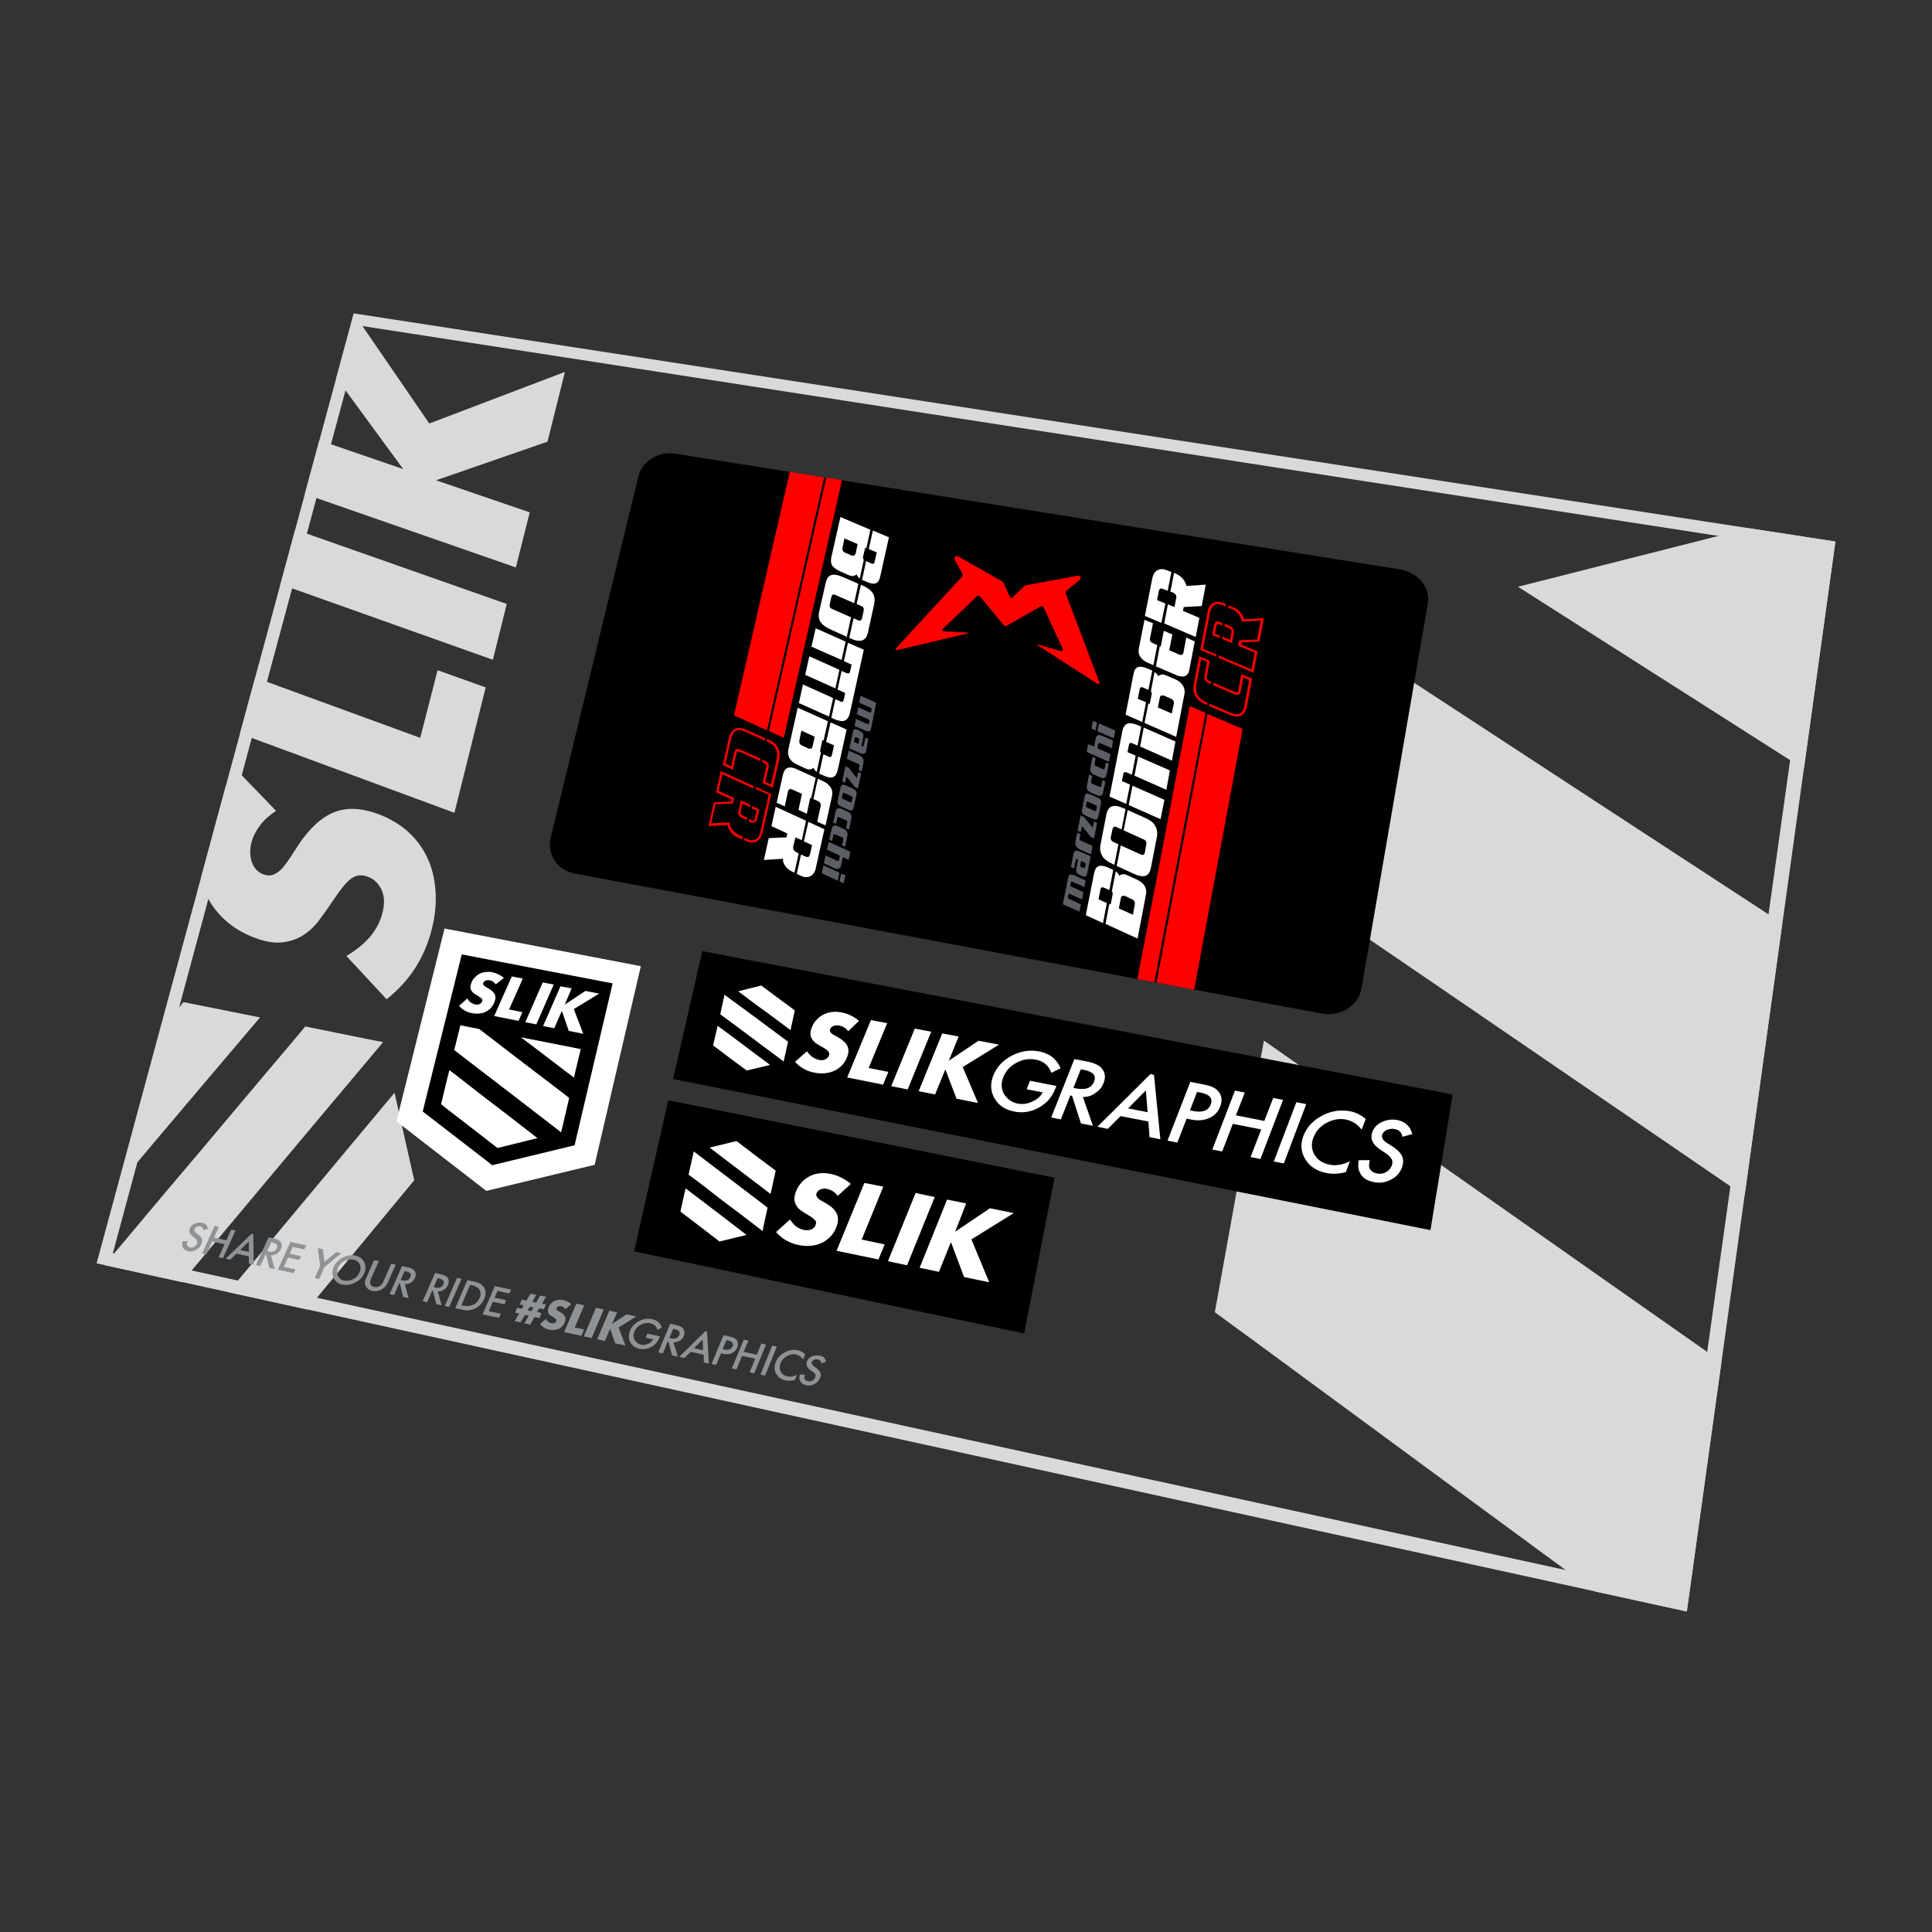 <?xml version="1.0" encoding="utf-8"?>
<!-- Generator: Adobe Illustrator 22.1.0, SVG Export Plug-In . SVG Version: 6.00 Build 0)  -->
<svg version="1.1" xmlns="http://www.w3.org/2000/svg" xmlns:xlink="http://www.w3.org/1999/xlink" x="0px" y="0px"
	 viewBox="0 0 1000 1000" enable-background="new 0 0 1000 1000" xml:space="preserve">
<rect x="0" y="0" width="1000" height="1000" fill="#333333" stroke="none"/>
<g id="static">
	<g>
		<g>
			<g>
				<polygon fill="#D9D9D9" points="95,518.7 88.8,525.9 84.6,541.3 72.9,584.7 67,606.5 79.7,591.4 97.8,570 128.4,533.9 
					134.6,526.6 126.5,525 				"/>
				<path fill="#D9D9D9" d="M179.3,494.8l20.8,22.4c11.9-9.4,19.7-21.5,23.4-36.3c1.8-7.1,2.4-13.8,1.9-20.2
					c-0.5-6.3-1.9-12-4.4-17.1c-2.4-5.1-5.8-9.5-10-13.3c-4.2-3.7-9.3-6.7-15.1-8.9c-8.6-3.2-16.2-3.6-22.7-1.1
					c-6.5,2.5-12.6,8-18.4,16.5c-1.4,2.1-2.8,4.3-4.2,6.5c-1.4,2.2-2.8,4.1-4.2,5.8c-1.5,1.6-3,2.8-4.6,3.5c-1.6,0.7-3.4,0.7-5.4,0
					c-2.9-1.1-4.9-3.2-6-6.3c-1.1-3.1-1.2-6.6-0.2-10.4c0.8-3,2.3-5.9,4.4-8.7c2.1-2.8,4.9-5.3,8.3-7.5l-19.5-20.2
					c-2.4,2.4-4.6,5-6.6,7.6l-12.8,47.4c0.7,3.3,1.8,6.5,3.2,9.5c2.3,4.7,5.5,8.8,9.5,12.4c4,3.6,8.8,6.5,14.4,8.7
					c5.6,2.2,10.5,3.1,14.6,2.7c4.1-0.4,7.8-1.6,11-3.6c3.2-2,6-4.6,8.4-7.8c2.4-3.2,4.8-6.5,7-9.9c2-2.9,3.7-5.3,5.2-7.2
					c1.5-2,3-3.4,4.4-4.5c1.4-1,2.9-1.6,4.3-1.7c1.4-0.1,3,0.1,4.7,0.8c2.8,1.1,5.1,3.2,6.7,6.5c1.6,3.3,1.8,7.3,0.5,12.3
					c-1.1,4.3-3.2,8.3-6.2,12C188.5,488.4,184.4,491.8,179.3,494.8z"/>
				<polygon fill="#D9D9D9" points="262.3,312.6 152.8,274.1 145.2,302.4 255.1,341.5 				"/>
				<polygon fill="#D9D9D9" points="251.4,355.8 226.5,346.9 217.5,381.9 132.1,350.7 124.2,379.7 235.2,420.7 				"/>
				<polygon fill="#D9D9D9" points="143.4,604.8 161.5,583.2 192.1,546.8 198.3,539.4 190.1,537.8 158,531.3 151.9,538.6 
					133.9,559.9 103.2,596.4 85,617.9 54,654.8 94.2,663.6 112.5,641.7 				"/>
				<polygon fill="#D9D9D9" points="183.6,648.1 214.4,610.9 204.2,565.6 173.5,602.4 155.4,624.1 124.4,661.3 118.1,668.8 
					126.3,670.6 159,677.8 165.3,670.2 				"/>
				<polygon fill="#D9D9D9" points="292.4,192.5 222.2,219.2 183.1,162.2 174.1,195.6 208.7,242.8 165.3,227.9 157.8,255.7 
					267,293.7 274.2,265.2 225.7,248.6 283.4,228.6 				"/>
			</g>
			<g>
				<polygon fill="#D9D9D9" points="785.7,303.7 927.9,394.3 933.7,397.9 950,280.3 905.2,273.4 				"/>
				<polygon fill="#D9D9D9" points="827,660 682.5,558.4 654.2,538.6 649.1,566.6 628.8,679.2 657.6,700.3 743.1,763.2 825.4,823.7 
					873.1,834.1 891,704.9 				"/>
				<polygon fill="#D9D9D9" points="831.2,418.3 692.2,327.4 668.5,458.7 750.8,514.9 897.1,615 903,619 922.5,478 916.8,474.2 				
					"/>
			</g>
			<path fill="#D9D9D9" d="M941.7,285.5l-75.6,539.3L58.4,648.7l129.4-479.9L941.7,285.5 M950,280.3L183.1,162.2L50,653.9
				l823.1,180.2L950,280.3L950,280.3z"/>
			<g>
				<path fill="#909396" d="M107.6,636.1l-2.3,0.6c-0.1-0.6-0.2-1.1-0.5-1.3c-0.2-0.3-0.6-0.5-1.1-0.6c-0.6-0.1-1.2-0.1-1.8,0.2
					c-0.6,0.2-1,0.6-1.2,1.1c-0.3,0.7,0,1.4,0.8,2l1.2,0.9c1,0.7,1.6,1.5,1.8,2.3c0.2,0.8,0.1,1.7-0.3,2.7c-0.6,1.3-1.5,2.3-2.8,3
					c-1.3,0.7-2.6,0.9-4,0.6c-1.3-0.3-2.2-0.9-2.7-1.8c-0.5-0.9-0.5-2.1-0.1-3.4l2.5,0c-0.3,0.9-0.4,1.5-0.3,1.9
					c0.2,0.7,0.7,1.2,1.6,1.4c0.7,0.2,1.4,0,2-0.3c0.7-0.4,1.2-0.9,1.5-1.6c0.1-0.3,0.2-0.5,0.2-0.8c0-0.2,0-0.5-0.1-0.7
					c-0.1-0.2-0.2-0.5-0.4-0.7c-0.2-0.2-0.4-0.5-0.7-0.7l-1.2-0.9c-1.6-1.3-2.1-2.7-1.4-4.3c0.5-1.1,1.3-1.9,2.5-2.4
					c1.2-0.5,2.4-0.7,3.7-0.4C106.4,633.2,107.4,634.3,107.6,636.1z"/>
				<path fill="#909396" d="M110.8,640.6l6.4,1.4l2.5-5.6l2.2,0.5l-6.5,14.3l-2.2-0.5l3-6.7l-6.4-1.4l-3,6.7l-2.2-0.5l6.5-14.3
					l2.2,0.5L110.8,640.6z"/>
				<path fill="#909396" d="M130.2,638.6l-13.4,12.9l2.4,0.5l3.2-3.1l6.4,1.4l0,3.8l2.5,0.5l-0.2-15.8L130.2,638.6z M124.3,647
					l4.5-4.4l0,5.4L124.3,647z"/>
				<path fill="#909396" d="M140.3,649.8l1.9,7.1l-2.8-0.6l-1.6-6.8l-0.4-0.1l-2.7,5.9l-2.2-0.5l6.5-14.4l2.6,0.6
					c2,0.4,3.2,1.1,3.8,2c0.6,1,0.6,2.2,0,3.5c-0.5,1-1.2,1.8-2.1,2.4C142.4,649.5,141.4,649.8,140.3,649.8z M138.3,647.6l0.7,0.2
					c2.1,0.5,3.5-0.1,4.3-1.7c0.7-1.5,0-2.4-2.1-2.9l-0.8-0.2L138.3,647.6z"/>
				<path fill="#909396" d="M157.5,646.7l-6-1.3l-1.5,3.5l5.8,1.3l-0.9,2l-5.8-1.3l-2.2,4.8l6,1.3l-0.9,2l-8.2-1.8l6.5-14.4l8.2,1.8
					L157.5,646.7z"/>
				<path fill="#909396" d="M165.7,655.2l-1.2-9.2l2.6,0.6l0.9,6.5l6-5l2.6,0.6l-8.6,7.1l-2.8,6.2l-2.3-0.5L165.7,655.2z"/>
				<path fill="#909396" d="M172.8,655.6c0.9-2,2.5-3.6,4.7-4.7c2.2-1.1,4.4-1.5,6.5-1c2.1,0.5,3.7,1.6,4.5,3.4
					c0.9,1.8,0.9,3.7,0,5.8c-0.9,2.1-2.5,3.7-4.7,4.8c-2.2,1.1-4.4,1.4-6.6,1c-1.9-0.4-3.4-1.4-4.4-3.1
					C171.8,659.9,171.7,657.9,172.8,655.6z M175,656.1c-0.7,1.6-0.7,3-0.1,4.3c0.7,1.3,1.7,2.1,3.2,2.4c1.6,0.3,3.1,0.1,4.7-0.7
					c1.6-0.8,2.7-2,3.3-3.5c0.7-1.5,0.7-3,0.1-4.2c-0.6-1.3-1.7-2.1-3.3-2.4c-1.6-0.3-3.1-0.1-4.7,0.7
					C176.8,653.4,175.7,654.6,175,656.1z"/>
				<path fill="#909396" d="M196.1,652.7l-3.9,8.7c-0.6,1.2-0.7,2.2-0.6,2.9c0.3,1,1,1.6,2.1,1.8c1.2,0.3,2.2,0,3.2-0.7
					c0.7-0.5,1.3-1.3,1.8-2.6l3.8-8.7l2.3,0.5l-4.1,9.3c-0.7,1.5-1.7,2.7-3.2,3.5c-1.6,0.9-3.2,1.1-4.8,0.8
					c-1.6-0.4-2.7-1.2-3.4-2.5c-0.6-1.2-0.5-2.6,0.2-4.1l4.1-9.3L196.1,652.7z"/>
				<path fill="#909396" d="M209.5,664.7l2,7.2l-2.8-0.6l-1.7-6.9l-0.4-0.1l-2.6,6l-2.3-0.5l6.4-14.5l2.7,0.6c2,0.4,3.3,1.1,3.9,2
					c0.6,1,0.7,2.2,0.1,3.5c-0.5,1-1.1,1.8-2.1,2.5C211.6,664.5,210.6,664.8,209.5,664.7z M207.4,662.5l0.7,0.2
					c2.2,0.5,3.6-0.1,4.3-1.7c0.7-1.5-0.1-2.5-2.2-2.9l-0.8-0.2L207.4,662.5z"/>
				<path fill="#909396" d="M226.6,668.4l2,7.2l-2.8-0.6l-1.7-6.9l-0.4-0.1l-2.6,6l-2.3-0.5l6.4-14.6l2.7,0.6c2,0.4,3.3,1.1,3.9,2
					c0.6,1,0.7,2.2,0.1,3.5c-0.4,1-1.1,1.9-2.1,2.5C228.8,668.2,227.8,668.5,226.6,668.4z M224.5,666.2l0.7,0.2
					c2.2,0.5,3.6-0.1,4.3-1.7c0.7-1.5-0.1-2.5-2.2-2.9l-0.8-0.2L224.5,666.2z"/>
				<path fill="#909396" d="M238.9,661.9l-6.4,14.6l-2.3-0.5l6.4-14.6L238.9,661.9z"/>
				<path fill="#909396" d="M235.6,677.2l6.3-14.6l3.2,0.7c1.5,0.3,2.7,0.7,3.5,1.2c0.8,0.5,1.5,1.2,2,2c1,1.7,1,3.7,0,5.9
					c-1,2.2-2.6,3.9-4.8,4.9c-1.1,0.5-2.2,0.8-3.2,0.9c-1,0.1-2.2,0-3.8-0.4L235.6,677.2z M238.8,675.6l1,0.2c1,0.2,1.9,0.3,2.7,0.2
					c0.8-0.1,1.6-0.3,2.3-0.6c1.6-0.7,2.7-1.9,3.4-3.5c0.7-1.6,0.7-3,0-4.3c-0.6-1.1-1.9-1.9-3.9-2.3l-1-0.2L238.8,675.6z"/>
				<path fill="#909396" d="M263.6,669.5l-6.1-1.3l-1.5,3.5l6,1.3l-0.9,2.1l-6-1.3l-2.1,4.9l6.2,1.3l-0.9,2.1l-8.5-1.8l6.3-14.6
					l8.5,1.8L263.6,669.5z"/>
				<path fill="#909396" d="M280.3,679.7l-1.1,2.5l-2.5-0.5l-2.3,3.9l-3-0.7l2.3-3.9l-2-0.4l-2.3,3.9l-3-0.7l2.3-3.9l-2.1-0.5
					l1.1-2.5l2.4,0.5l1-1.8l-2.1-0.4l1.1-2.5l2.4,0.5l2.1-3.6l3,0.6l-2.1,3.6l2,0.4l2.1-3.6l3,0.6l-2.1,3.6l2.1,0.4l-1.1,2.5
					l-2.4-0.5l-1.1,1.8L280.3,679.7z M276.2,676.8l-2-0.4l-1.1,1.8l2,0.4L276.2,676.8z"/>
				<path fill="#909396" d="M292.6,677.6c-0.3-0.4-0.6-0.8-1-1c-0.4-0.3-0.8-0.4-1.2-0.5c-0.5-0.1-1-0.1-1.4,0.1
					c-0.4,0.2-0.7,0.4-0.9,0.8c-0.1,0.3-0.1,0.5,0,0.7c0.1,0.2,0.2,0.4,0.5,0.6c0.2,0.2,0.5,0.4,0.8,0.5c0.3,0.2,0.6,0.3,0.9,0.5
					c1.1,0.7,1.9,1.5,2.2,2.3c0.3,0.8,0.2,1.8-0.2,2.9c-0.3,0.8-0.7,1.4-1.3,2c-0.5,0.6-1.1,1-1.8,1.3c-0.7,0.3-1.5,0.5-2.3,0.6
					c-0.8,0.1-1.7,0-2.7-0.2c-2-0.4-3.5-1.4-4.7-2.8l3-2.7c0.4,0.6,0.8,1.1,1.3,1.5c0.5,0.4,1,0.6,1.6,0.7c0.7,0.1,1.2,0.1,1.6-0.1
					c0.4-0.2,0.7-0.5,0.9-0.9c0.1-0.2,0.1-0.4,0.1-0.6c0-0.2-0.1-0.4-0.2-0.5c-0.1-0.2-0.3-0.4-0.6-0.5c-0.3-0.2-0.6-0.4-0.9-0.6
					c-0.5-0.3-0.9-0.6-1.3-0.8c-0.4-0.3-0.8-0.6-1-1c-0.3-0.4-0.4-0.9-0.4-1.4c0-0.5,0.1-1.2,0.4-1.9c0.3-0.7,0.7-1.4,1.2-1.9
					c0.5-0.5,1.1-1,1.7-1.3c0.6-0.3,1.3-0.5,2.1-0.6c0.8-0.1,1.6,0,2.4,0.1c0.8,0.2,1.5,0.4,2.3,0.8c0.7,0.4,1.4,0.8,2,1.4
					L292.6,677.6z"/>
				<path fill="#909396" d="M302.4,675.6l-4.9,11.5l4.8,1l-1.4,3.3l-8.9-1.9l6.3-14.7L302.4,675.6z"/>
				<path fill="#909396" d="M312.5,677.8l-6.3,14.8l-4-0.9l6.3-14.8L312.5,677.8z"/>
				<path fill="#909396" d="M316.8,685.3l7.5-5l5,1.1l-9.1,5.7l3.5,9.3l-5.3-1.1l-2.6-7.6l-2.7,6.4l-4-0.9l6.3-14.8l4,0.9
					L316.8,685.3z"/>
				<path fill="#909396" d="M335.1,690.3l6.5,1.4l-0.2,0.5c-0.5,1.1-1,2.1-1.7,2.9c-0.6,0.7-1.4,1.4-2.3,1.9
					c-2.1,1.2-4.3,1.6-6.5,1.1c-2.2-0.5-3.7-1.6-4.7-3.5c-0.9-1.8-0.9-3.8-0.1-5.9c0.9-2.1,2.5-3.8,4.7-4.9c2.2-1.2,4.5-1.5,6.7-1
					c1.2,0.3,2.3,0.7,3.1,1.4c0.8,0.7,1.5,1.7,2,2.9l-2.3,1.2c-0.6-1.9-1.8-3-3.7-3.4c-1.7-0.4-3.3-0.1-4.8,0.7
					c-1.6,0.8-2.7,2-3.4,3.6c-0.7,1.6-0.6,3.1,0.2,4.5c0.7,1.2,1.8,2,3.2,2.3c1.2,0.3,2.4,0.1,3.6-0.4c1.2-0.5,2.1-1.3,2.7-2.4
					l-3.9-0.8L335.1,690.3z"/>
				<path fill="#909396" d="M348.6,694.8l2.2,7.4l-2.9-0.6l-1.9-7.1l-0.4-0.1l-2.5,6.1l-2.4-0.5l6.2-14.8l2.8,0.6
					c2.1,0.4,3.4,1.1,4,2.1c0.7,1,0.7,2.2,0.2,3.6c-0.4,1.1-1.1,1.9-2.1,2.5C350.8,694.5,349.8,694.8,348.6,694.8z M346.4,692.5
					l0.8,0.2c2.2,0.5,3.7-0.1,4.4-1.7c0.6-1.5-0.1-2.5-2.3-3l-0.8-0.2L346.4,692.5z"/>
				<path fill="#909396" d="M365.1,689l-13.5,13.3l2.6,0.6l3.3-3.2l6.7,1.5l0.1,4l2.6,0.6l-0.9-16.4L365.1,689z M359.2,697.8
					l4.5-4.5l0.2,5.6L359.2,697.8z"/>
				<path fill="#909396" d="M373.2,700.4l-2.5,6.1l-2.4-0.5l6.2-14.9l2.7,0.6c1.3,0.3,2.3,0.6,2.9,0.9c0.6,0.3,1.1,0.8,1.4,1.4
					c0.6,1,0.6,2.2,0.1,3.5c-0.6,1.4-1.5,2.3-2.8,2.9c-1.3,0.6-2.8,0.7-4.4,0.4L373.2,700.4z M374,698.3l0.9,0.2
					c2.2,0.5,3.6-0.1,4.3-1.7c0.6-1.5-0.2-2.5-2.4-3l-0.8-0.2L374,698.3z"/>
				<path fill="#909396" d="M384.9,699.7l6.8,1.5l2.4-5.8l2.4,0.5l-6.1,14.9l-2.4-0.5l2.9-7l-6.8-1.5l-2.9,7l-2.4-0.5l6.2-14.9
					l2.4,0.5L384.9,699.7z"/>
				<path fill="#909396" d="M402.1,697l-6.1,15l-2.4-0.5l6.1-15L402.1,697z"/>
				<path fill="#909396" d="M416.8,701l-1.1,2.7c-0.9-1.4-2.2-2.2-3.6-2.6c-1.6-0.4-3.2-0.1-4.8,0.8c-1.6,0.9-2.7,2.1-3.3,3.7
					c-0.6,1.6-0.6,3,0.1,4.3c0.7,1.3,1.8,2.2,3.5,2.5c0.8,0.2,1.6,0.2,2.3,0.1c0.4-0.1,0.8-0.2,1.2-0.3c0.4-0.1,0.9-0.3,1.4-0.6
					l-1.1,2.7c-1.7,0.4-3.3,0.5-4.8,0.2c-2.3-0.5-3.9-1.7-4.9-3.5c-1-1.9-1-3.8-0.2-6c0.8-1.9,2.1-3.5,4.1-4.7
					c2.4-1.5,4.9-1.9,7.5-1.4C414.5,699.3,415.7,700,416.8,701z"/>
				<path fill="#909396" d="M427.5,704.9l-2.4,0.7c-0.1-0.7-0.3-1.1-0.6-1.4c-0.3-0.3-0.7-0.5-1.2-0.6c-0.7-0.1-1.3-0.1-1.9,0.2
					c-0.6,0.3-1,0.6-1.2,1.2c-0.3,0.7,0,1.4,1,2.1l1.3,1c1.1,0.8,1.8,1.6,2.1,2.4c0.3,0.8,0.3,1.8-0.2,2.8c-0.6,1.4-1.5,2.4-2.9,3.1
					c-1.4,0.7-2.8,0.9-4.2,0.6c-1.4-0.3-2.4-0.9-3-1.9c-0.6-1-0.7-2.2-0.3-3.6l2.6,0c-0.2,0.9-0.3,1.6-0.2,2
					c0.2,0.8,0.8,1.2,1.8,1.4c0.8,0.2,1.5,0.1,2.2-0.3c0.7-0.4,1.2-0.9,1.5-1.6c0.1-0.3,0.2-0.6,0.2-0.8c0-0.3,0-0.5-0.1-0.8
					c-0.1-0.2-0.3-0.5-0.5-0.7c-0.2-0.2-0.5-0.5-0.8-0.7l-1.3-0.9c-1.8-1.3-2.4-2.8-1.7-4.5c0.5-1.1,1.3-2,2.5-2.5
					c1.2-0.6,2.5-0.7,3.9-0.4C426.1,701.8,427.2,703,427.5,704.9z"/>
			</g>
		</g>
		<g>
			<path fill="#5B5E65" d="M561.2,455.1c-0.1-0.1-0.3-0.1-0.4-0.2c-0.2-0.1-0.4-0.2-0.7-0.3l-3.3-1.5c-0.7-0.3-1.3-0.5-1.8-0.6
				c-0.5-0.1-0.8,0-1.1,0.1c-0.3,0.1-0.5,0.3-0.6,0.6c-0.1,0.3-0.2,0.6-0.3,0.9l-2.8,13.8c0.2,0.1,0.3,0.1,0.4,0.2
				c0.1,0.1,0.2,0.1,0.4,0.2c0.1,0.1,0.3,0.1,0.5,0.2c0.2,0.1,0.4,0.2,0.7,0.3l4.7,2.1c0.3,0.1,0.5,0.2,0.7,0.3
				c0.2,0.1,0.3,0.2,0.4,0.2c0.1,0.1,0.2,0.1,0.4,0.2c0.1,0.1,0.3,0.1,0.5,0.2l0.8-3.9c-0.2-0.1-0.4-0.2-0.5-0.2s-0.2-0.1-0.4-0.2
				c-0.1-0.1-0.3-0.1-0.4-0.2c-0.2-0.1-0.4-0.2-0.7-0.3l-4.3-2c-0.4-0.2-0.6-0.5-0.5-0.8l0.3-1.4c0-0.2,0.1-0.3,0.2-0.3
				c0.1,0,0.3,0,0.5,0.1l4.3,2c0.3,0.1,0.5,0.2,0.7,0.3c0.2,0.1,0.3,0.2,0.4,0.2c0.1,0.1,0.2,0.1,0.4,0.2c0.1,0.1,0.3,0.1,0.5,0.2
				l0.8-3.9c-0.2-0.1-0.4-0.2-0.5-0.2c-0.1-0.1-0.2-0.1-0.4-0.2c-0.1-0.1-0.3-0.1-0.4-0.2c-0.2-0.1-0.4-0.2-0.7-0.3l-4.3-2
				c-0.4-0.2-0.6-0.5-0.5-0.8l0.3-1.4c0-0.2,0.1-0.3,0.2-0.3c0.1,0,0.3,0,0.5,0.1l4.3,1.9c0.3,0.1,0.5,0.2,0.7,0.3
				c0.2,0.1,0.3,0.2,0.4,0.2c0.1,0.1,0.2,0.1,0.4,0.2c0.1,0.1,0.3,0.1,0.5,0.2l0.8-3.8c-0.2-0.1-0.4-0.2-0.5-0.2
				C561.5,455.2,561.4,455.1,561.2,455.1z"/>
			<path fill="#5B5E65" d="M563.8,443c-0.1,0-0.2-0.1-0.4-0.2c-0.1-0.1-0.3-0.1-0.5-0.2l-3.8-1.7c-0.6-0.3-1.1-0.4-1.5-0.5
				c-0.4-0.1-0.8-0.1-1.1,0.1c-0.3,0.1-0.5,0.3-0.7,0.6c-0.2,0.3-0.3,0.7-0.4,1.2l-1.3,6.5l1.7,0.8l0.9-4.4c0.1-0.3,0.1-0.5,0.2-0.5
				c0.1-0.1,0.3,0,0.4,0.1c0.1,0,0.2,0.1,0.2,0.1c0.1,0,0.1,0,0.1,0.1c0,0,0.1,0,0.1,0c0,0,0.1,0,0.1,0.1l-0.9,4.5
				c-0.1,0.5-0.1,0.9-0.1,1.2c0,0.4,0.2,0.7,0.3,1c0.2,0.3,0.4,0.5,0.7,0.7c0.3,0.2,0.7,0.4,1.1,0.6l0.6,0.3
				c0.5,0.2,0.8,0.3,1.2,0.4c0.3,0.1,0.6,0.1,0.9,0c0.2-0.1,0.5-0.3,0.6-0.5c0.2-0.3,0.3-0.6,0.4-1.1l1.7-8.7
				c-0.2-0.1-0.3-0.1-0.4-0.2C564,443.1,563.9,443.1,563.8,443z M561.8,447.7l-0.2,1c-0.1,0.3-0.2,0.5-0.3,0.6
				c-0.1,0.1-0.3,0.1-0.6-0.1l-0.9-0.4c-0.3-0.1-0.5-0.3-0.6-0.5s-0.1-0.4,0-0.7l0.4-1.9l1.4,0.6c0.3,0.1,0.5,0.2,0.6,0.3
				c0.1,0.1,0.2,0.2,0.3,0.3c0,0.1,0.1,0.2,0,0.3C561.9,447.3,561.8,447.5,561.8,447.7z"/>
			<path fill="#5B5E65" d="M564.7,437.4c-0.1-0.1-0.3-0.1-0.4-0.2c-0.2-0.1-0.4-0.2-0.7-0.3l-4.2-1.9c-0.3-0.1-0.4-0.3-0.5-0.4
				c-0.1-0.1-0.1-0.3,0-0.6l0.4-2.2c-0.1-0.1-0.2-0.1-0.4-0.2c-0.2-0.1-0.3-0.1-0.5-0.2c-0.2-0.1-0.3-0.1-0.4-0.2
				c-0.1-0.1-0.3-0.1-0.4-0.2l-0.9,4.6c-0.2,1-0.1,1.8,0.4,2.5c0.5,0.7,1.2,1.2,2.2,1.7l3.5,1.6c0.3,0.1,0.5,0.2,0.7,0.3
				s0.3,0.1,0.4,0.2c0.1,0.1,0.2,0.1,0.4,0.2c0.1,0.1,0.3,0.1,0.5,0.2l0.9-4.5c-0.2-0.1-0.4-0.2-0.5-0.2
				C564.9,437.5,564.8,437.5,564.7,437.4z"/>
			<polygon fill="#5B5E65" points="565.6,428.4 561,422.9 559.3,422.2 557.8,430.1 559.4,430.8 560.1,427.7 564.6,433.3 566.3,434 
				567.9,426 566.2,425.2 			"/>
			<path fill="#5B5E65" d="M569.6,413.9c-0.2-0.3-0.4-0.5-0.7-0.7c-0.3-0.2-0.7-0.4-1.1-0.6l-3.4-1.5c-0.4-0.2-0.8-0.3-1.2-0.4
				c-0.3-0.1-0.6-0.1-0.9,0c-0.2,0.1-0.5,0.3-0.6,0.5c-0.2,0.3-0.3,0.6-0.4,1.1l-1.3,6.5c-0.1,0.5-0.1,0.9-0.1,1.2
				c0,0.4,0.2,0.7,0.3,0.9c0.2,0.3,0.4,0.5,0.7,0.7c0.3,0.2,0.7,0.4,1.1,0.6l3.4,1.5c0.5,0.2,0.8,0.3,1.2,0.4c0.3,0.1,0.6,0.1,0.9,0
				c0.2-0.1,0.5-0.3,0.6-0.5c0.2-0.3,0.3-0.6,0.4-1.1l1.3-6.5c0.1-0.5,0.1-0.9,0.1-1.2C569.9,414.5,569.8,414.2,569.6,413.9z
				 M567.7,417.7l-0.3,1.7c0,0.2-0.1,0.4-0.3,0.4c-0.1,0-0.3,0-0.6-0.1l-3.8-1.7c-0.2-0.1-0.4-0.2-0.5-0.4c-0.1-0.1-0.1-0.3-0.1-0.5
				l0.3-1.7c0-0.2,0.1-0.4,0.3-0.4c0.1,0,0.3,0,0.6,0.1l3.8,1.7c0.2,0.1,0.4,0.2,0.5,0.4C567.7,417.3,567.8,417.5,567.7,417.7z"/>
			<path fill="#5B5E65" d="M569.9,406.6c-0.1,0.3-0.2,0.6-0.3,0.6c-0.2,0.1-0.4,0.1-0.7-0.1l-3.5-1.5c-0.3-0.2-0.5-0.3-0.6-0.5
				c-0.1-0.2-0.1-0.5-0.1-0.8l0.6-2.8l-1.7-0.7l-1.1,5.7c-0.2,0.9-0.1,1.7,0.3,2.3c0.4,0.6,1,1.1,1.8,1.4l3.2,1.4
				c0.4,0.2,0.8,0.3,1.1,0.3c0.3,0,0.7,0,0.9-0.1c0.3-0.1,0.5-0.3,0.7-0.6c0.2-0.3,0.3-0.6,0.4-1.1l1.1-5.7l-1.7-0.7L569.9,406.6z"
				/>
			<path fill="#5B5E65" d="M571.7,397.5c-0.1,0.3-0.2,0.6-0.3,0.6c-0.2,0.1-0.4,0.1-0.7-0.1l-3.5-1.5c-0.3-0.2-0.5-0.3-0.6-0.5
				c-0.1-0.2-0.1-0.5-0.1-0.8l0.6-2.8l-1.7-0.7l-1.1,5.7c-0.2,0.9-0.1,1.7,0.3,2.3c0.4,0.6,1,1.1,1.8,1.4l3.2,1.4
				c0.4,0.2,0.8,0.3,1.1,0.3c0.3,0,0.7,0,0.9-0.1c0.3-0.1,0.5-0.3,0.7-0.6c0.2-0.3,0.3-0.6,0.4-1.1l1.1-5.7l-1.7-0.7L571.7,397.5z"
				/>
			<path fill="#5B5E65" d="M575.5,382.9c-0.1-0.1-0.3-0.1-0.4-0.2c-0.2-0.1-0.4-0.2-0.7-0.3l-3.5-1.5c-1-0.4-1.8-0.5-2.4-0.4
				c-0.6,0.2-1.1,0.8-1.2,1.7l-0.8,4.2l-3.1-1.3l-0.8,4.1c0.2,0.1,0.3,0.1,0.5,0.2c0.1,0.1,0.2,0.1,0.4,0.2c0.1,0.1,0.3,0.1,0.4,0.2
				c0.2,0.1,0.4,0.2,0.7,0.3l7.7,3.4c0.3,0.1,0.5,0.2,0.7,0.3c0.2,0.1,0.3,0.1,0.4,0.2c0.1,0.1,0.2,0.1,0.4,0.2
				c0.1,0.1,0.3,0.1,0.5,0.2l0.8-4.1c-0.2-0.1-0.4-0.2-0.5-0.2c-0.1-0.1-0.2-0.1-0.4-0.2c-0.1-0.1-0.3-0.1-0.4-0.2
				c-0.2-0.1-0.4-0.2-0.7-0.3l-4.2-1.8c-0.3-0.1-0.4-0.2-0.5-0.4c-0.1-0.1-0.1-0.3,0-0.6l0.3-1.5c0.1-0.3,0.1-0.4,0.3-0.5
				c0.1-0.1,0.3,0,0.6,0.1l4.2,1.8c0.3,0.1,0.5,0.2,0.7,0.3c0.2,0.1,0.3,0.1,0.4,0.2c0.1,0.1,0.2,0.1,0.4,0.2
				c0.1,0.1,0.3,0.1,0.5,0.2l0.8-4.1c-0.2-0.1-0.4-0.2-0.5-0.2C575.7,383,575.6,382.9,575.5,382.9z"/>
			<polygon fill="#5B5E65" points="568,374.1 565.7,373.1 564.9,377.1 567.2,378.1 			"/>
			<polygon fill="#5B5E65" points="568,378.5 576.5,382.2 577.3,378.1 568.8,374.4 			"/>
			<path fill="#5B5E65" d="M453,363.3c-0.1-0.1-0.3-0.1-0.5-0.2c-0.2-0.1-0.4-0.2-0.7-0.3l-4.4-2c-0.3-0.1-0.5-0.2-0.7-0.3
				c-0.2-0.1-0.3-0.1-0.4-0.2c-0.1-0.1-0.2-0.1-0.3-0.2c-0.1-0.1-0.3-0.1-0.4-0.2l-0.8,3.7c0.2,0.1,0.4,0.2,0.5,0.2
				c0.1,0.1,0.2,0.1,0.3,0.2c0.1,0,0.3,0.1,0.4,0.2s0.4,0.2,0.7,0.3l4.1,1.8c0.4,0.2,0.6,0.4,0.5,0.8l-0.3,1.3
				c0,0.2-0.1,0.3-0.2,0.3s-0.3,0-0.5-0.1l-4.1-1.8c-0.3-0.1-0.5-0.2-0.7-0.3c-0.2-0.1-0.3-0.1-0.4-0.2c-0.1-0.1-0.2-0.1-0.3-0.2
				c-0.1-0.1-0.3-0.1-0.4-0.2l-0.8,3.7c0.2,0.1,0.3,0.1,0.5,0.2c0.1,0.1,0.2,0.1,0.3,0.2c0.1,0,0.3,0.1,0.4,0.2
				c0.2,0.1,0.4,0.2,0.7,0.3l4.1,1.8c0.4,0.2,0.6,0.4,0.5,0.8l-0.3,1.3c0,0.2-0.1,0.3-0.2,0.3c-0.1,0-0.3,0-0.5-0.1l-4.1-1.8
				c-0.3-0.1-0.5-0.2-0.7-0.3c-0.2-0.1-0.3-0.1-0.4-0.2c-0.1-0.1-0.2-0.1-0.3-0.2c-0.1-0.1-0.3-0.1-0.4-0.2l-0.8,3.7
				c0.2,0.1,0.4,0.2,0.5,0.2c0.1,0,0.2,0.1,0.3,0.2c0.1,0.1,0.3,0.1,0.4,0.2c0.2,0.1,0.4,0.2,0.7,0.3l3.1,1.4
				c0.7,0.3,1.3,0.5,1.7,0.6c0.4,0.1,0.8,0,1.1-0.1c0.3-0.1,0.5-0.3,0.6-0.6c0.1-0.3,0.2-0.6,0.3-0.9l2.9-13.3
				c-0.2-0.1-0.3-0.1-0.4-0.2C453.2,363.4,453.1,363.4,453,363.3z"/>
			<path fill="#5B5E65" d="M447.2,385.6c-0.1,0.3-0.1,0.5-0.2,0.5c-0.1,0.1-0.2,0-0.4-0.1c-0.1,0-0.2-0.1-0.2-0.1
				c-0.1,0-0.1,0-0.1-0.1c0,0-0.1,0-0.1,0c0,0-0.1,0-0.1-0.1l1-4.4c0.1-0.5,0.1-0.9,0.1-1.2c0-0.3-0.1-0.7-0.3-0.9
				c-0.2-0.3-0.4-0.5-0.7-0.7c-0.3-0.2-0.7-0.4-1.1-0.6l-0.5-0.3c-0.4-0.2-0.8-0.3-1.1-0.4c-0.3-0.1-0.6-0.1-0.9,0
				c-0.2,0.1-0.4,0.3-0.6,0.5c-0.2,0.3-0.3,0.6-0.4,1.1l-1.8,8.4c0.2,0.1,0.3,0.1,0.4,0.2c0.1,0,0.2,0.1,0.3,0.1
				c0.1,0,0.2,0.1,0.4,0.2c0.1,0.1,0.3,0.1,0.5,0.2l3.6,1.6c0.6,0.3,1,0.4,1.5,0.5c0.4,0.1,0.8,0.1,1.1-0.1c0.3-0.1,0.5-0.3,0.7-0.6
				c0.2-0.3,0.3-0.7,0.4-1.2l1.4-6.3l-1.6-0.7L447.2,385.6z M444.7,383.3l-0.4,1.8l-1.3-0.6c-0.3-0.1-0.5-0.2-0.6-0.3
				c-0.1-0.1-0.2-0.2-0.3-0.2c0-0.1-0.1-0.2,0-0.3c0-0.1,0-0.3,0.1-0.5l0.2-0.9c0.1-0.3,0.2-0.5,0.3-0.6c0.1-0.1,0.3-0.1,0.6,0.1
				l0.9,0.4c0.3,0.1,0.5,0.3,0.5,0.5C444.8,382.7,444.8,383,444.7,383.3z"/>
			<path fill="#5B5E65" d="M444.5,390.8l-3.4-1.5c-0.3-0.1-0.5-0.2-0.7-0.3c-0.2-0.1-0.3-0.1-0.4-0.2c-0.1-0.1-0.2-0.1-0.3-0.2
				c-0.1,0-0.3-0.1-0.5-0.2l-1,4.4c0.2,0.1,0.4,0.2,0.5,0.2c0.1,0.1,0.2,0.1,0.4,0.2c0.1,0.1,0.3,0.1,0.4,0.2
				c0.2,0.1,0.4,0.2,0.7,0.3l4.1,1.8c0.3,0.1,0.4,0.2,0.5,0.4c0.1,0.1,0.1,0.3,0,0.6l-0.5,2.1c0.1,0.1,0.2,0.1,0.4,0.2
				c0.1,0.1,0.3,0.1,0.4,0.2c0.1,0.1,0.3,0.1,0.4,0.2c0.1,0.1,0.3,0.1,0.4,0.2l1-4.5c0.2-1,0.1-1.8-0.4-2.4
				C446.2,391.7,445.5,391.2,444.5,390.8z"/>
			<polygon fill="#5B5E65" points="443.5,402.7 439.1,397.2 437.5,396.5 435.8,404.4 437.4,405.1 438.1,402 442.4,407.4 
				444.1,408.1 445.8,400.3 444.1,399.6 			"/>
			<path fill="#5B5E65" d="M443.1,409.3c-0.2-0.3-0.4-0.5-0.7-0.7c-0.3-0.2-0.7-0.4-1.1-0.6l-3.3-1.5c-0.4-0.2-0.8-0.3-1.1-0.4
				s-0.6-0.1-0.9,0c-0.2,0.1-0.4,0.3-0.6,0.5c-0.2,0.3-0.3,0.6-0.4,1.1l-1.4,6.4c-0.1,0.5-0.1,0.9-0.1,1.2c0,0.3,0.1,0.7,0.3,0.9
				c0.2,0.3,0.4,0.5,0.7,0.7s0.7,0.4,1.1,0.6l3.3,1.5c0.4,0.2,0.8,0.3,1.1,0.4c0.3,0.1,0.6,0.1,0.9,0c0.2-0.1,0.4-0.3,0.6-0.5
				c0.2-0.3,0.3-0.6,0.4-1.1l1.4-6.4c0.1-0.5,0.1-0.9,0.1-1.2C443.4,409.9,443.3,409.6,443.1,409.3z M441.2,413.1l-0.4,1.7
				c-0.1,0.2-0.1,0.4-0.3,0.4c-0.1,0-0.3,0-0.5-0.1l-3.7-1.7c-0.2-0.1-0.4-0.2-0.5-0.4s-0.1-0.3,0-0.6l0.4-1.7
				c0.1-0.2,0.1-0.4,0.3-0.4c0.1,0,0.3,0,0.5,0.1l3.7,1.7c0.2,0.1,0.4,0.2,0.5,0.3C441.2,412.6,441.3,412.8,441.2,413.1z"/>
			<path fill="#5B5E65" d="M438.6,420l-3.1-1.4c-0.4-0.2-0.7-0.3-1.1-0.3c-0.3,0-0.6,0-0.9,0.1c-0.3,0.1-0.5,0.3-0.7,0.6
				c-0.2,0.3-0.3,0.6-0.4,1.1l-1.3,5.7l1.6,0.7l0.6-2.9c0.1-0.3,0.2-0.6,0.4-0.6c0.2-0.1,0.4-0.1,0.7,0.1l3.4,1.5
				c0.3,0.2,0.5,0.3,0.6,0.5c0.1,0.2,0.1,0.5,0,0.8l-0.6,2.8l1.6,0.7l1.2-5.7c0.2-0.9,0.1-1.7-0.3-2.3
				C440,420.8,439.4,420.3,438.6,420z"/>
			<path fill="#5B5E65" d="M431.4,432.6c0.1-0.3,0.2-0.6,0.4-0.6c0.2-0.1,0.4-0.1,0.7,0.1l3.4,1.5c0.3,0.2,0.5,0.3,0.6,0.5
				c0.1,0.2,0.1,0.5,0,0.8l-0.6,2.8l1.6,0.8l1.2-5.7c0.2-0.9,0.1-1.7-0.3-2.3c-0.4-0.6-1-1.1-1.7-1.4l-3.1-1.4
				c-0.4-0.2-0.7-0.3-1.1-0.3c-0.3,0-0.6,0-0.9,0.1c-0.3,0.1-0.5,0.3-0.7,0.6c-0.2,0.3-0.3,0.6-0.4,1.1l-1.3,5.7l1.6,0.8
				L431.4,432.6z"/>
			<path fill="#5B5E65" d="M439.4,440.6c-0.1-0.1-0.3-0.1-0.4-0.2c-0.2-0.1-0.4-0.2-0.7-0.3l-7.5-3.4c-0.3-0.1-0.5-0.2-0.7-0.3
				c-0.2-0.1-0.3-0.1-0.4-0.2c-0.1-0.1-0.2-0.1-0.4-0.2c-0.1-0.1-0.3-0.1-0.5-0.2l-0.9,4.1c0.2,0.1,0.3,0.2,0.5,0.2
				c0.1,0.1,0.2,0.1,0.4,0.2c0.1,0.1,0.3,0.1,0.4,0.2c0.2,0.1,0.4,0.2,0.7,0.3l4.1,1.9c0.3,0.1,0.4,0.3,0.5,0.4
				c0.1,0.1,0.1,0.3,0,0.6l-0.3,1.5c-0.1,0.3-0.1,0.4-0.3,0.5c-0.1,0.1-0.3,0-0.6-0.1l-4.1-1.9c-0.3-0.1-0.5-0.2-0.7-0.3
				c-0.2-0.1-0.3-0.1-0.4-0.2c-0.1-0.1-0.2-0.1-0.4-0.2c-0.1-0.1-0.3-0.1-0.5-0.2l-0.9,4.1c0.2,0.1,0.4,0.2,0.5,0.2
				c0.1,0.1,0.2,0.1,0.3,0.2c0.1,0.1,0.3,0.1,0.4,0.2c0.2,0.1,0.4,0.2,0.7,0.3l3.4,1.6c0.9,0.4,1.7,0.6,2.4,0.4
				c0.6-0.2,1.1-0.8,1.3-1.7l0.9-4.3l3,1.4l0.9-4.1c-0.2-0.1-0.3-0.1-0.4-0.2C439.7,440.7,439.5,440.6,439.4,440.6z"/>
			<polygon fill="#5B5E65" points="426.3,447.9 425.3,452 433.7,455.9 434.6,451.7 			"/>
			<polygon fill="#5B5E65" points="434.5,456.2 436.7,457.2 437.6,453.1 435.4,452.1 			"/>
		</g>
	</g>
</g>
<g id="bg1">
	<g>
		<polygon points="328.2,647.7 345.9,569.5 545.8,609.6 530.1,690.2 		"/>
	</g>
	<g>
		<polygon points="253.3,609.5 212.4,577.8 234.8,487.7 324,504.9 302.3,597.7 		"/>
	</g>
	<g>
		<polygon points="348.4,558.5 363.5,492.3 751.9,566.5 740.4,636.7 		"/>
	</g>
	<path d="M561.6,446.6c-0.1-0.1-0.3-0.2-0.6-0.3l-1.4-0.6l-0.4,1.9c-0.1,0.3-0.1,0.6,0,0.7s0.2,0.3,0.6,0.5l0.9,0.4
		c0.3,0.2,0.5,0.2,0.6,0.1c0.1-0.1,0.2-0.3,0.3-0.6l0.2-1c0-0.2,0.1-0.4,0.1-0.5c0-0.1,0-0.2,0-0.3
		C561.8,446.8,561.7,446.7,561.6,446.6z"/>
	<path d="M444.2,382.1l-0.9-0.4c-0.3-0.1-0.5-0.2-0.6-0.1c-0.1,0.1-0.2,0.3-0.3,0.6l-0.2,0.9c0,0.2-0.1,0.4-0.1,0.5
		c0,0.1,0,0.2,0,0.3c0,0.1,0.1,0.2,0.3,0.2c0.1,0.1,0.3,0.2,0.6,0.3l1.3,0.6l0.4-1.8c0.1-0.3,0.1-0.5,0-0.7
		C444.7,382.4,444.5,382.3,444.2,382.1z"/>
	<path d="M567.1,416.8l-3.8-1.7c-0.2-0.1-0.4-0.1-0.6-0.1c-0.1,0-0.2,0.2-0.3,0.4l-0.3,1.7c0,0.2,0,0.4,0.1,0.5
		c0.1,0.1,0.3,0.2,0.5,0.4l3.8,1.7c0.2,0.1,0.4,0.1,0.6,0.1c0.1,0,0.2-0.2,0.3-0.4l0.3-1.7c0-0.2,0-0.4-0.1-0.6
		C567.5,417,567.4,416.9,567.1,416.8z"/>
	<path d="M440.7,412.2l-3.7-1.7c-0.2-0.1-0.4-0.1-0.5-0.1c-0.1,0-0.2,0.2-0.3,0.4l-0.4,1.7c-0.1,0.2,0,0.4,0,0.6s0.2,0.3,0.5,0.4
		l3.7,1.7c0.2,0.1,0.4,0.1,0.5,0.1c0.1,0,0.2-0.2,0.3-0.4l0.4-1.7c0.1-0.2,0-0.4-0.1-0.5C441.1,412.4,440.9,412.3,440.7,412.2z"/>
	<path d="M724.5,294.7l-375-59.9c-8.6-1.4-17.2,3.9-19.1,11.8L285,433.8c-2,8.4,3.5,16.7,12.4,18.3l386.7,72.5c9.8,1.8,19-4,20.6-13
		L739,312.6C740.5,304.2,734,296.2,724.5,294.7z M565.7,373.1l2.2,1l-0.8,4l-2.2-1L565.7,373.1z M430.4,429c0.1-0.5,0.3-0.8,0.4-1.1
		c0.2-0.3,0.4-0.5,0.7-0.6c0.3-0.1,0.6-0.1,0.9-0.1c0.3,0,0.7,0.2,1.1,0.3l3.1,1.4c0.8,0.3,1.3,0.8,1.7,1.4c0.4,0.6,0.5,1.4,0.3,2.3
		l-1.2,5.7l-1.6-0.8l0.6-2.8c0.1-0.3,0.1-0.6,0-0.8c-0.1-0.2-0.3-0.4-0.6-0.5l-3.4-1.5c-0.3-0.2-0.5-0.2-0.7-0.1
		c-0.2,0.1-0.3,0.3-0.4,0.6l-0.6,2.9l-1.6-0.8L430.4,429z M425.3,452l0.9-4.1l8.3,3.8l-0.9,4.2L425.3,452z M436.7,457.2l-2.2-1
		l0.9-4.1l2.2,1L436.7,457.2z M439.3,445.1l-3-1.4l-0.9,4.3c-0.2,1-0.6,1.5-1.3,1.7c-0.6,0.2-1.4,0.1-2.4-0.4l-3.4-1.6
		c-0.3-0.1-0.5-0.2-0.7-0.3c-0.2-0.1-0.3-0.1-0.4-0.2c-0.1-0.1-0.2-0.1-0.3-0.2c-0.1-0.1-0.3-0.1-0.5-0.2l0.9-4.1
		c0.2,0.1,0.3,0.2,0.5,0.2c0.1,0.1,0.2,0.1,0.4,0.2c0.1,0.1,0.3,0.1,0.4,0.2c0.2,0.1,0.4,0.2,0.7,0.3l4.1,1.9
		c0.3,0.1,0.5,0.2,0.6,0.1c0.1-0.1,0.2-0.2,0.3-0.5l0.3-1.5c0.1-0.3,0-0.5,0-0.6c-0.1-0.1-0.2-0.3-0.5-0.4l-4.1-1.9
		c-0.3-0.1-0.5-0.2-0.7-0.3c-0.2-0.1-0.3-0.1-0.4-0.2c-0.1-0.1-0.2-0.1-0.4-0.2c-0.1-0.1-0.3-0.1-0.5-0.2l0.9-4.1
		c0.2,0.1,0.3,0.2,0.5,0.2c0.1,0.1,0.2,0.1,0.4,0.2c0.1,0.1,0.3,0.1,0.4,0.2c0.2,0.1,0.4,0.2,0.7,0.3l7.5,3.4
		c0.3,0.1,0.5,0.2,0.7,0.3c0.2,0.1,0.3,0.1,0.4,0.2c0.1,0.1,0.2,0.1,0.4,0.2c0.1,0.1,0.3,0.1,0.4,0.2L439.3,445.1z M440.7,423.7
		l-1.2,5.7l-1.6-0.7l0.6-2.8c0.1-0.3,0.1-0.6,0-0.8c-0.1-0.2-0.3-0.4-0.6-0.5l-3.4-1.5c-0.3-0.2-0.5-0.2-0.7-0.1
		c-0.2,0.1-0.3,0.3-0.4,0.6l-0.6,2.9l-1.6-0.7l1.3-5.7c0.1-0.5,0.3-0.8,0.4-1.1c0.2-0.3,0.4-0.4,0.7-0.6c0.3-0.1,0.6-0.1,0.9-0.1
		c0.3,0,0.7,0.2,1.1,0.3l3.1,1.4c0.8,0.3,1.3,0.8,1.7,1.4C440.8,422,440.9,422.8,440.7,423.7z M443.3,411.5l-1.4,6.4
		c-0.1,0.5-0.2,0.8-0.4,1.1c-0.2,0.3-0.4,0.4-0.6,0.5c-0.2,0.1-0.5,0.1-0.9,0c-0.3-0.1-0.7-0.2-1.1-0.4l-3.3-1.5
		c-0.4-0.2-0.8-0.4-1.1-0.6s-0.5-0.5-0.7-0.7c-0.2-0.3-0.3-0.6-0.3-0.9c0-0.3,0-0.8,0.1-1.2l1.4-6.4c0.1-0.5,0.2-0.8,0.4-1.1
		c0.2-0.3,0.4-0.4,0.6-0.5c0.2-0.1,0.5-0.1,0.9,0s0.7,0.2,1.1,0.4l3.3,1.5c0.4,0.2,0.8,0.4,1.1,0.6c0.3,0.2,0.5,0.5,0.7,0.7
		c0.2,0.3,0.3,0.6,0.3,0.9C443.5,410.6,443.4,411,443.3,411.5z M444.1,408.1l-1.6-0.7l-4.3-5.4l-0.7,3.2l-1.6-0.7l1.7-7.9l1.6,0.7
		l4.3,5.4l0.7-3.1l1.6,0.7L444.1,408.1z M447,394.9l-1,4.5c-0.1,0-0.2-0.1-0.4-0.2c-0.1-0.1-0.3-0.1-0.4-0.2
		c-0.1-0.1-0.3-0.1-0.4-0.2c-0.1-0.1-0.3-0.1-0.4-0.2l0.5-2.1c0.1-0.3,0-0.5,0-0.6c-0.1-0.1-0.2-0.3-0.5-0.4l-4.1-1.8
		c-0.3-0.1-0.5-0.2-0.7-0.3c-0.2-0.1-0.3-0.1-0.4-0.2c-0.1-0.1-0.2-0.1-0.4-0.2c-0.1-0.1-0.3-0.1-0.5-0.2l1-4.4
		c0.2,0.1,0.4,0.2,0.5,0.2c0.1,0,0.2,0.1,0.3,0.2c0.1,0.1,0.3,0.1,0.4,0.2c0.2,0.1,0.4,0.2,0.7,0.3l3.4,1.5c0.9,0.4,1.6,1,2.1,1.6
		C447,393.1,447.2,393.9,447,394.9z M448.4,388.4c-0.1,0.5-0.2,0.9-0.4,1.2c-0.2,0.3-0.4,0.5-0.7,0.6c-0.3,0.1-0.6,0.1-1.1,0.1
		c-0.4-0.1-0.9-0.2-1.5-0.5l-3.6-1.6c-0.2-0.1-0.4-0.2-0.5-0.2c-0.1-0.1-0.2-0.1-0.4-0.2c-0.1,0-0.2-0.1-0.3-0.1
		c-0.1,0-0.2-0.1-0.4-0.2l1.8-8.4c0.1-0.5,0.2-0.8,0.4-1.1c0.2-0.3,0.4-0.4,0.6-0.5c0.2-0.1,0.5-0.1,0.9,0c0.3,0.1,0.7,0.2,1.1,0.4
		l0.5,0.3c0.4,0.2,0.8,0.4,1.1,0.6c0.3,0.2,0.5,0.5,0.7,0.7c0.2,0.3,0.3,0.6,0.3,0.9c0,0.3,0,0.7-0.1,1.2l-1,4.4
		c0.1,0,0.1,0,0.1,0.1c0,0,0.1,0,0.1,0c0,0,0.1,0,0.1,0.1c0.1,0,0.1,0.1,0.2,0.1c0.2,0.1,0.3,0.1,0.4,0.1c0.1-0.1,0.2-0.2,0.2-0.5
		l0.9-4.2l1.6,0.7L448.4,388.4z M450.9,377c-0.1,0.3-0.2,0.6-0.3,0.9c-0.1,0.3-0.3,0.5-0.6,0.6c-0.3,0.1-0.6,0.2-1.1,0.1
		c-0.4-0.1-1-0.2-1.7-0.6l-3.1-1.4c-0.3-0.1-0.5-0.2-0.7-0.3c-0.2-0.1-0.3-0.1-0.4-0.2c-0.1-0.1-0.2-0.1-0.3-0.2
		c-0.1,0-0.3-0.1-0.5-0.2l0.8-3.7c0.2,0.1,0.3,0.1,0.4,0.2c0.1,0,0.2,0.1,0.3,0.2c0.1,0.1,0.3,0.1,0.4,0.2c0.2,0.1,0.4,0.2,0.7,0.3
		l4.1,1.8c0.2,0.1,0.4,0.1,0.5,0.1c0.1,0,0.2-0.1,0.2-0.3l0.3-1.3c0.1-0.3-0.1-0.6-0.5-0.8l-4.1-1.8c-0.3-0.1-0.5-0.2-0.7-0.3
		c-0.2-0.1-0.3-0.1-0.4-0.2c-0.1-0.1-0.2-0.1-0.3-0.2c-0.1-0.1-0.3-0.1-0.5-0.2l0.8-3.7c0.2,0.1,0.3,0.1,0.4,0.2
		c0.1,0,0.2,0.1,0.3,0.2c0.1,0.1,0.3,0.1,0.4,0.2c0.2,0.1,0.4,0.2,0.7,0.3l4.1,1.8c0.2,0.1,0.4,0.1,0.5,0.1s0.2-0.1,0.2-0.3l0.3-1.3
		c0.1-0.3-0.1-0.6-0.5-0.8l-4.1-1.8c-0.3-0.1-0.5-0.2-0.7-0.3s-0.3-0.1-0.4-0.2c-0.1-0.1-0.2-0.1-0.3-0.2c-0.1-0.1-0.3-0.1-0.5-0.2
		l0.8-3.7c0.2,0.1,0.3,0.1,0.4,0.2c0.1,0,0.2,0.1,0.3,0.2c0.1,0.1,0.3,0.1,0.4,0.2c0.2,0.1,0.4,0.2,0.7,0.3l4.4,2
		c0.3,0.1,0.5,0.2,0.7,0.3c0.2,0.1,0.3,0.1,0.5,0.2c0.1,0.1,0.2,0.1,0.3,0.2c0.1,0,0.2,0.1,0.4,0.2L450.9,377z M561.3,459.3
		c-0.2-0.1-0.3-0.1-0.5-0.2c-0.1-0.1-0.2-0.1-0.4-0.2c-0.1-0.1-0.3-0.1-0.4-0.2c-0.2-0.1-0.4-0.2-0.7-0.3l-4.3-1.9
		c-0.2-0.1-0.4-0.1-0.5-0.1c-0.1,0-0.2,0.2-0.2,0.3l-0.3,1.4c-0.1,0.3,0.1,0.6,0.5,0.8l4.3,2c0.3,0.1,0.5,0.2,0.7,0.3
		c0.2,0.1,0.3,0.1,0.4,0.2c0.1,0.1,0.2,0.1,0.4,0.2c0.1,0.1,0.3,0.1,0.5,0.2l-0.8,3.9c-0.2-0.1-0.3-0.2-0.5-0.2
		c-0.1-0.1-0.2-0.1-0.4-0.2c-0.1-0.1-0.3-0.1-0.4-0.2c-0.2-0.1-0.4-0.2-0.7-0.3l-4.3-2c-0.2-0.1-0.4-0.1-0.5-0.1
		c-0.1,0-0.2,0.2-0.2,0.3l-0.3,1.4c-0.1,0.3,0.1,0.6,0.5,0.8l4.3,2c0.3,0.1,0.5,0.2,0.7,0.3c0.2,0.1,0.3,0.1,0.4,0.2
		c0.1,0.1,0.2,0.1,0.4,0.2s0.3,0.1,0.5,0.2l-0.8,3.9c-0.2-0.1-0.3-0.2-0.5-0.2c-0.1-0.1-0.2-0.1-0.4-0.2c-0.1-0.1-0.3-0.1-0.4-0.2
		c-0.2-0.1-0.4-0.2-0.7-0.3l-4.7-2.1c-0.3-0.1-0.5-0.2-0.7-0.3c-0.2-0.1-0.3-0.2-0.5-0.2c-0.1-0.1-0.3-0.1-0.4-0.2
		c-0.1-0.1-0.2-0.1-0.4-0.2l2.8-13.8c0.1-0.3,0.2-0.7,0.3-0.9c0.1-0.3,0.3-0.5,0.6-0.6c0.3-0.1,0.7-0.2,1.1-0.1
		c0.5,0.1,1.1,0.3,1.8,0.6l3.3,1.5c0.3,0.1,0.5,0.2,0.7,0.3c0.2,0.1,0.3,0.1,0.4,0.2c0.1,0.1,0.2,0.1,0.4,0.2
		c0.1,0.1,0.3,0.1,0.5,0.2L561.3,459.3z M562.8,452.1c-0.1,0.5-0.2,0.8-0.4,1.1c-0.2,0.3-0.4,0.4-0.6,0.5c-0.2,0.1-0.5,0.1-0.9,0
		c-0.3-0.1-0.7-0.2-1.2-0.4l-0.6-0.3c-0.5-0.2-0.8-0.4-1.1-0.6c-0.3-0.2-0.6-0.5-0.7-0.7c-0.2-0.3-0.3-0.6-0.3-1
		c0-0.4,0-0.8,0.1-1.2l0.9-4.5c-0.1,0-0.1,0-0.1-0.1c0,0-0.1,0-0.1,0c0,0-0.1,0-0.1-0.1c-0.1,0-0.1-0.1-0.2-0.1
		c-0.2-0.1-0.3-0.1-0.4-0.1c-0.1,0.1-0.2,0.2-0.2,0.5l-0.9,4.4l-1.7-0.8l1.3-6.5c0.1-0.5,0.2-0.9,0.4-1.2c0.2-0.3,0.4-0.5,0.7-0.6
		c0.3-0.1,0.7-0.1,1.1-0.1c0.4,0.1,0.9,0.2,1.5,0.5l3.8,1.7c0.2,0.1,0.4,0.2,0.5,0.2c0.1,0.1,0.3,0.1,0.4,0.2c0.1,0,0.2,0.1,0.3,0.1
		c0.1,0,0.2,0.1,0.4,0.2L562.8,452.1z M564.7,442.3c-0.2-0.1-0.4-0.2-0.5-0.2c-0.1-0.1-0.2-0.1-0.4-0.2c-0.1-0.1-0.3-0.1-0.4-0.2
		s-0.4-0.2-0.7-0.3l-3.5-1.6c-1-0.4-1.7-1-2.2-1.7c-0.5-0.7-0.6-1.5-0.4-2.5l0.9-4.6c0.1,0,0.2,0.1,0.4,0.2c0.1,0.1,0.3,0.1,0.4,0.2
		c0.2,0.1,0.3,0.1,0.5,0.2c0.2,0.1,0.3,0.1,0.4,0.2l-0.4,2.2c-0.1,0.3,0,0.5,0,0.6c0.1,0.1,0.3,0.3,0.5,0.4l4.2,1.9
		c0.3,0.1,0.5,0.2,0.7,0.3c0.2,0.1,0.3,0.1,0.4,0.2c0.1,0.1,0.2,0.1,0.4,0.2c0.1,0.1,0.3,0.1,0.5,0.2L564.7,442.3z M566.3,434
		l-1.7-0.8l-4.6-5.6l-0.6,3.1l-1.7-0.8l1.6-7.9l1.7,0.8l4.6,5.5l0.6-3.2l1.7,0.8L566.3,434z M569.9,416.1l-1.3,6.5
		c-0.1,0.5-0.2,0.8-0.4,1.1c-0.2,0.3-0.4,0.4-0.6,0.5c-0.2,0.1-0.5,0.1-0.9,0c-0.3-0.1-0.7-0.2-1.2-0.4l-3.4-1.5
		c-0.4-0.2-0.8-0.4-1.1-0.6c-0.3-0.2-0.5-0.5-0.7-0.7c-0.2-0.3-0.3-0.6-0.3-0.9c0-0.4,0-0.8,0.1-1.2l1.3-6.5
		c0.1-0.5,0.2-0.8,0.4-1.1c0.2-0.3,0.4-0.4,0.6-0.5c0.2-0.1,0.5-0.1,0.9,0c0.3,0.1,0.7,0.2,1.2,0.4l3.4,1.5c0.4,0.2,0.8,0.4,1.1,0.6
		c0.3,0.2,0.5,0.5,0.7,0.7c0.2,0.3,0.3,0.6,0.3,0.9C570,415.2,569.9,415.6,569.9,416.1z M571,410.2c-0.1,0.5-0.2,0.9-0.4,1.1
		c-0.2,0.3-0.4,0.5-0.7,0.6c-0.3,0.1-0.6,0.1-0.9,0.1c-0.3,0-0.7-0.2-1.1-0.3l-3.2-1.4c-0.8-0.3-1.4-0.8-1.8-1.4
		c-0.4-0.6-0.5-1.4-0.3-2.3l1.1-5.7l1.7,0.7l-0.6,2.8c-0.1,0.3,0,0.6,0.1,0.8c0.1,0.2,0.3,0.4,0.6,0.5l3.5,1.5
		c0.3,0.2,0.6,0.2,0.7,0.1c0.2-0.1,0.3-0.3,0.3-0.6l0.6-2.9l1.7,0.7L571,410.2z M572.8,401c-0.1,0.5-0.2,0.9-0.4,1.1
		c-0.2,0.3-0.4,0.5-0.7,0.6c-0.3,0.1-0.6,0.1-0.9,0.1c-0.3,0-0.7-0.2-1.1-0.3l-3.2-1.4c-0.8-0.3-1.4-0.8-1.8-1.4
		c-0.4-0.6-0.5-1.4-0.3-2.3l1.1-5.7l1.7,0.7l-0.6,2.8c-0.1,0.3,0,0.6,0.1,0.8c0.1,0.2,0.3,0.4,0.6,0.5l3.5,1.5
		c0.3,0.2,0.5,0.2,0.7,0.1c0.2-0.1,0.3-0.3,0.3-0.6l0.6-2.9l1.7,0.7L572.8,401z M575.5,387.4c-0.2-0.1-0.4-0.2-0.5-0.2
		c-0.1-0.1-0.2-0.1-0.4-0.2c-0.1-0.1-0.3-0.1-0.4-0.2c-0.2-0.1-0.4-0.2-0.7-0.3l-4.2-1.8c-0.3-0.1-0.5-0.1-0.6-0.1
		c-0.1,0.1-0.2,0.2-0.3,0.5l-0.3,1.5c-0.1,0.3,0,0.5,0,0.6c0.1,0.1,0.3,0.3,0.5,0.4l4.2,1.8c0.3,0.1,0.5,0.2,0.7,0.3
		c0.2,0.1,0.3,0.1,0.4,0.2c0.1,0.1,0.2,0.1,0.4,0.2c0.1,0.1,0.3,0.1,0.5,0.2l-0.8,4.1c-0.2-0.1-0.4-0.2-0.5-0.2
		c-0.1-0.1-0.2-0.1-0.4-0.2c-0.1-0.1-0.3-0.1-0.4-0.2c-0.2-0.1-0.4-0.2-0.7-0.3l-7.7-3.4c-0.3-0.1-0.5-0.2-0.7-0.3
		c-0.2-0.1-0.3-0.1-0.4-0.2c-0.1-0.1-0.2-0.1-0.4-0.2c-0.1-0.1-0.3-0.1-0.5-0.2l0.8-4.1l3.1,1.3l0.8-4.2c0.2-1,0.6-1.5,1.2-1.7
		c0.6-0.2,1.4-0.1,2.4,0.4l3.5,1.5c0.3,0.1,0.5,0.2,0.7,0.3c0.2,0.1,0.3,0.1,0.4,0.2c0.1,0.1,0.2,0.1,0.4,0.2
		c0.1,0.1,0.3,0.1,0.5,0.2L575.5,387.4z M576.5,382.2l-8.5-3.7l0.8-4.1l8.5,3.7L576.5,382.2z"/>
</g>
<g id="color2">
	<g>
		<path fill="#FF0000" d="M629.4,321.9c-0.5,0.3-0.8,0.9-1,1.7l-1,5l3.9,1.7l0.2-1.2l-2.7-1.1l0.8-4.1c0.1-0.5,0.3-0.8,0.5-0.9
			c0,0,0.3-0.1,1.3,0.3l1.2,0.5l0.2-1.2l-0.9-0.4C631.2,321.8,630.2,321.4,629.4,321.9z"/>
		<path fill="#FF0000" d="M625,363.7l-0.5-0.2c-2.3-1-3.8-2.3-4.6-3.8c-0.8-1.6-1-3.5-0.6-5.8l2.4-12.6l3.1,1.3l-1.4,7.5
			c-0.2,0.9,0,1.7,0.4,2.2c0.4,0.5,1.1,1,2.2,1.4l0.8,0.4l0.2-1.2l-0.5-0.2c-0.8-0.4-1.4-0.7-1.7-1.1c-0.2-0.3-0.3-0.8-0.2-1.3
			l1.6-8.3l-5.5-2.3l-2.7,14c-0.5,2.5-0.3,4.7,0.7,6.5c0.9,1.8,2.7,3.3,5.3,4.4l0.8,0.4L625,363.7z"/>
		<path fill="#FF0000" d="M629.7,338.8l-7-3l3.7-19.2c0.1-0.5,0.3-1.1,0.6-1.7c0.3-0.6,0.7-1.1,1.2-1.5c0.5-0.4,1.2-0.6,1.9-0.7
			c0.8-0.1,1.7,0.1,2.9,0.6l1.4,0.6l0.2-1.2l-1.1-0.5c-1.3-0.6-2.5-0.8-3.5-0.7c-1,0.1-1.9,0.4-2.6,0.9c-0.7,0.5-1.2,1.1-1.6,1.9
			c-0.4,0.7-0.6,1.4-0.7,2l-3.8,20.1l8.2,3.5L629.7,338.8z"/>
		<path fill="#FF0000" d="M636.3,323.9l-2.4-1l-0.2,1.2l2.1,0.9c1.3,0.5,1.8,1.3,1.6,2.3l-0.7,3.9l-4-1.7l-0.2,1.2l5.2,2.2l1-5.3
			C638.8,326.4,638.6,324.8,636.3,323.9z"/>
		<path fill="#FF0000" d="M640.5,358.4c-0.1,0-0.6,0-1.7-0.4l-10.7-4.6l-0.2,1.2l10.4,4.5c1.1,0.5,1.9,0.7,2.5,0.5
			c0.7-0.2,1.2-0.7,1.4-1.7l1.3-7.2l3.1,1.3l-2.4,12.9c-0.4,2.3-1.2,3.7-2.4,4.4c-1.1,0.6-2.8,0.5-5.1-0.5l-10.7-4.6l-0.2,1.2
			l10.4,4.5c2.6,1.1,4.7,1.3,6.3,0.4c1.5-0.8,2.5-2.6,3-5.2l2.6-13.8l-5.6-2.4l-1.6,8.7C640.8,358,640.7,358.3,640.5,358.4z"/>
		<path fill="#FF0000" d="M635.5,314.4l2.2,0.9c0.5,0.2,1.1,0.5,1.6,0.9c0.5,0.4,1,0.8,1.5,1.3c0.4,0.5,0.8,1,1.2,1.7
			c0.3,0.6,0.5,1.3,0.7,2.1l0.1,0.5l9.7-0.6l-1.8,9.8l-9.3,0.4l-0.5,2.8l8.5,3.6l-1.6,8.7l-16.9-7.2l-0.2,1.2l18.1,7.7l2.1-11
			l-8.5-3.6l0.2-1.1l9.3-0.4l2.3-12.2l-10.2,0.7c-0.2-0.7-0.4-1.3-0.7-1.8c-0.4-0.7-0.8-1.3-1.3-1.9c-0.5-0.6-1.1-1.1-1.7-1.5
			c-0.6-0.4-1.2-0.7-1.8-1l-2.5-1.1L635.5,314.4z"/>
		<polygon fill="#FF0000" points="624,369 615.8,365.5 588.7,506.8 597.5,508.4 		"/>
		<polygon fill="#FF0000" points="598.6,508.6 618.1,512.3 643.2,377.3 625,369.5 		"/>
	</g>
	<g>
		<path fill="#FF0000" d="M390.8,425.6c0.5-0.3,0.9-0.9,1.1-1.7l1.1-5l-3.7-1.7l-0.3,1.2l2.6,1.2l-0.9,4.2c-0.1,0.5-0.3,0.8-0.5,1
			c0,0-0.3,0.1-1.3-0.3l-1.1-0.5l-0.3,1.2l0.8,0.4C389,425.6,390,426,390.8,425.6z"/>
		<path fill="#FF0000" d="M396.8,383.7l0.5,0.2c2.2,1,3.6,2.3,4.3,3.8c0.7,1.6,0.8,3.5,0.3,5.8l-2.8,12.5l-3-1.3l1.7-7.5
			c0.2-0.9,0.1-1.6-0.3-2.2c-0.4-0.5-1.1-1-2-1.4l-0.8-0.4l-0.3,1.2l0.5,0.2c0.8,0.4,1.3,0.7,1.6,1.1c0.2,0.3,0.3,0.8,0.1,1.3
			l-1.9,8.3l5.3,2.4l3.2-14c0.6-2.5,0.4-4.7-0.4-6.5c-0.8-1.8-2.5-3.3-4.9-4.4l-0.8-0.4L396.8,383.7z"/>
		<path fill="#FF0000" d="M391.2,408.4l6.7,3l-4.4,19.5c-0.1,0.5-0.3,1.1-0.7,1.8c-0.3,0.6-0.7,1.1-1.3,1.5
			c-0.5,0.4-1.2,0.6-1.9,0.7c-0.8,0.1-1.7-0.1-2.8-0.6l-1.3-0.6l-0.3,1.2l1,0.5c1.3,0.6,2.5,0.8,3.4,0.7c1-0.1,1.9-0.4,2.6-0.9
			c0.7-0.5,1.2-1.1,1.6-1.9c0.4-0.7,0.6-1.4,0.8-2l4.6-20.3l-7.8-3.6L391.2,408.4z"/>
		<path fill="#FF0000" d="M384.2,423.4l2.3,1l0.3-1.2l-2-0.9c-1.2-0.6-1.7-1.3-1.4-2.4l0.9-3.9l3.8,1.7l0.3-1.2l-4.9-2.2l-1.2,5.4
			C381.8,420.9,382,422.4,384.2,423.4z"/>
		<path fill="#FF0000" d="M381.7,388.9c0.1,0,0.6,0,1.6,0.4l10.1,4.6l0.3-1.2l-9.8-4.4c-1-0.5-1.8-0.7-2.4-0.5
			c-0.7,0.1-1.2,0.7-1.4,1.7l-1.6,7.1l-3-1.3l2.9-12.8c0.5-2.2,1.4-3.7,2.5-4.3c1.1-0.6,2.7-0.5,4.8,0.5l10.1,4.6l0.3-1.2l-9.8-4.4
			c-2.5-1.1-4.5-1.3-6-0.4c-1.5,0.8-2.5,2.5-3.1,5.1l-3.1,13.6l5.2,2.4l2-8.6C381.3,389.2,381.5,388.9,381.7,388.9z"/>
		<path fill="#FF0000" d="M384.5,433.1l-2.1-1c-0.5-0.2-1-0.6-1.6-0.9c-0.5-0.4-1-0.8-1.4-1.3c-0.4-0.5-0.8-1.1-1.1-1.7
			c-0.3-0.6-0.5-1.3-0.6-2.1l-0.1-0.5l-9.5,0.6l2.3-9.9l9-0.4l0.6-2.8l-8.1-3.7l2-8.6l16,7.3l0.3-1.2l-17.1-7.8l-2.5,11l8.1,3.7
			l-0.2,1.1l-9,0.4l-2.8,12.3l9.9-0.6c0.1,0.7,0.3,1.3,0.6,1.9c0.3,0.7,0.7,1.4,1.2,2c0.5,0.6,1,1.1,1.6,1.5c0.6,0.4,1.2,0.8,1.7,1
			l2.4,1.1L384.5,433.1z"/>
		<polygon fill="#FF0000" points="398,378.4 405.7,381.9 435.8,248.5 427.7,247.2 		"/>
		<polygon fill="#FF0000" points="426.6,247.1 408.8,244.2 379.9,370.3 397,378 		"/>
	</g>
	<path fill="#FF0000" d="M519.5,323.6l-12.3-14.9c-0.4-0.4-1.1-0.5-1.5-0.1L488,325.5c-0.5,0.5-0.2,1.3,0.6,1.3l12.1,0.6
		c0.3,0,0.3,0.4,0,0.5l-36.4,8.6c-0.6,0.1-1-0.5-0.6-0.9l34.3-37.2c0.3-0.4,0.4-0.9,0.2-1.3l-4.1-7.5c-0.6-1.1,0.8-2.3,1.9-1.6
		l22.5,12.8c0.5,0.3,0.9,0.7,1.1,1.2l3.1,7c0.2,0.5,1,0.6,1.4,0.2l5.7-5.5c0.4-0.4,0.9-0.7,1.5-0.8l26.4-4.9
		c1.4-0.3,2.2,1.3,1.2,2.1l-6.9,5.7c-0.4,0.3-0.5,0.8-0.4,1.3l17.5,46.2c0.2,0.5-0.5,1-1,0.7L537.1,334c-0.2-0.2-0.1-0.5,0.2-0.4
		l11.7,3.4c0.7,0.2,1.4-0.4,1.1-1.1l-10-21.6c-0.2-0.5-0.9-0.7-1.5-0.4l-17.5,10C520.6,324.2,519.9,324,519.5,323.6z"/>
</g>
<g id="color1">
	<g>
		<path fill="#FFFFFF" d="M613.3,301.2c-0.3-0.7-0.8-1.3-1.2-1.8c-0.5-0.5-1-1-1.6-1.4c-0.6-0.4-1.2-0.7-1.7-1l-1.1-0.5l-1.9,9.7
			l1.1,0.4c1.5,0.6,2.2,1.6,1.9,3l-0.9,4.6l-3.4-1.4l-1.9,9.9l16.3,7l1.9-9.9l-8.5-3.6l0.4-2l9.3-0.5l2.1-11.1l-10,0.7
			C613.9,302.6,613.7,301.8,613.3,301.2z"/>
		<path fill="#FFFFFF" d="M608.3,351.6l-4.7-2c-1.1-0.5-2-0.6-2.6-0.4c-0.6,0.2-1.2,0.4-1.6,0.8c-0.1-0.5-0.5-1.1-1.2-1.7
			c-0.2-0.2-0.4-0.3-0.6-0.5l-1.9,10c0.1,0.1,0.2,0.2,0.2,0.3c0.2,0.4,0.3,0.8,0.2,1.3l-1,5l-0.7-0.3l-2,10.1l16.4,7.2l4.2-21.8
			c0.4-1.9,0.1-3.5-0.8-4.8C611.4,353.4,610.1,352.4,608.3,351.6z M606.5,369.3l-7.2-3.1l1-4.9c0.1-0.8,0.4-1.2,0.9-1.3
			c0.4-0.1,1-0.1,1.6,0.2c0.3,0.1,0.6,0.2,0.9,0.4c0.3,0.1,0.6,0.3,1,0.4c0.4,0.2,0.8,0.4,1.3,0.6c0.7,0.3,1.2,0.7,1.4,1.2
			c0.2,0.5,0.3,1.1,0.1,1.8L606.5,369.3z"/>
		<path fill="#FFFFFF" d="M612.6,337.5c-0.1,0.8-0.4,1.2-0.8,1.4c-0.4,0.2-0.9,0.1-1.6-0.2l-5-2.1l1.6-8.2l-4.4-1.9l-1.6,8.2
			l-0.5-0.2l-2,10.4l10.5,4.5c0.8,0.4,1.6,0.6,2.4,0.7c0.7,0.1,1.4,0.1,2-0.1c0.6-0.2,1.1-0.6,1.5-1.1c0.4-0.5,0.7-1.3,0.9-2.2
			l2.8-14.7L614,330L612.6,337.5z"/>
		<polygon fill="#FFFFFF" points="584.2,416.7 600.7,424 602.7,414 586.2,406.7 		"/>
		<path fill="#FFFFFF" d="M592.4,423.2l-8.7-3.9l-2.1,10.5l10.4,4.7c1.1,0.5,1.6,1.4,1.3,2.7l-0.7,3.9c-0.2,1.3-0.9,1.7-2.1,1.2
			l-10.4-4.7l-2.1,10.6l8.7,4c2.8,1.3,4.9,1.6,6.3,1.1c1.4-0.5,2.3-1.9,2.7-4.1l3.1-16c0.4-2.2,0.1-4.1-0.9-5.7
			C597.1,425.8,595.2,424.4,592.4,423.2z"/>
		<polygon fill="#FFFFFF" points="590.1,386.4 606.6,393.7 608.4,383.8 592,376.6 		"/>
		<polygon fill="#FFFFFF" points="587.2,401.5 603.7,408.8 605.5,398.9 605.6,398.8 589.1,391.6 		"/>
		<path fill="#FFFFFF" d="M588.3,455.2l-4.8-2.2c-1.1-0.5-2-0.6-2.6-0.5c-0.6,0.2-1.2,0.4-1.6,0.8c-0.1-0.5-0.5-1.1-1.2-1.8
			c-0.2-0.2-0.4-0.4-0.6-0.5l-2,10.3c0.1,0.1,0.2,0.2,0.2,0.3c0.2,0.4,0.3,0.8,0.2,1.3l-1,5.2l-0.7-0.3l-2,10.4l16.6,7.6l4.3-22.5
			c0.4-2,0.1-3.6-0.8-5C591.5,457.1,590.1,456,588.3,455.2z M586.4,473.5l-7.3-3.3l1-5.1c0.2-0.8,0.4-1.2,0.9-1.4
			c0.4-0.1,1-0.1,1.6,0.2c0.3,0.1,0.6,0.2,0.9,0.4c0.3,0.1,0.6,0.3,1,0.5c0.4,0.2,0.8,0.4,1.3,0.6c0.7,0.3,1.2,0.7,1.4,1.2
			c0.2,0.5,0.3,1.1,0.1,1.9L586.4,473.5z"/>
		<path fill="#FFFFFF" d="M593.2,363.5l-4.3-1.8l1-5c0.2-1,0.8-1.3,1.8-0.8c0.5,0.2,1,0.4,1.4,0.6c0.4,0.2,0.7,0.3,0.9,0.4
			c0.2,0.1,0.3,0.1,0.4,0.2l2-10c-0.1-0.1-0.2-0.1-0.4-0.2l-2.4-1c-1.9-0.8-3.4-1-4.6-0.6c-1.2,0.4-1.9,1.6-2.3,3.6l-4.1,21l8.6,3.8
			L593.2,363.5z"/>
		<path fill="#FFFFFF" d="M584.9,406.1l-4.2-1.8l0.7-3.6c0.1-0.6,0.3-0.9,0.6-1c0.3-0.1,0.7-0.1,1.2,0.1l2.7,1.2l1.9-9.9l-4.2-1.8
			l0.7-3.6c0.1-0.6,0.3-0.9,0.6-1.1c0.3-0.1,0.7-0.1,1.3,0.2l2.6,1.1l1.9-9.8l-1.6-0.7c-1-0.4-2-0.8-2.9-0.9c-0.9-0.2-1.7-0.2-2.4,0
			c-0.7,0.2-1.3,0.6-1.8,1.3c-0.5,0.6-0.9,1.6-1.1,2.8l-6.6,33.7l8.6,3.8L584.9,406.1z"/>
		<path fill="#FFFFFF" d="M570.9,477.8l2-10.4l-4.3-1.9l1-5.2c0.2-1,0.8-1.3,1.9-0.8c0.6,0.2,1,0.5,1.4,0.6c0.4,0.2,0.7,0.3,0.9,0.4
			c0.2,0.1,0.3,0.1,0.4,0.2l2-10.4c-0.1-0.1-0.2-0.1-0.4-0.2l-2.4-1.1c-1.9-0.9-3.5-1.1-4.7-0.7c-1.2,0.4-2,1.7-2.4,3.7l-4.3,21.7
			L570.9,477.8z"/>
		<path fill="#FFFFFF" d="M575.9,447.2l0.9,0.4l2.1-10.6l-2.6-1.2c-1.1-0.5-1.6-1.4-1.3-2.7l0.8-3.8c0.3-1.3,0.9-1.7,2.1-1.2
			l2.6,1.2l2.1-10.5l-0.9-0.4c-1.4-0.6-2.6-1-3.6-1.2c-1-0.1-1.9-0.1-2.6,0.2c-1.4,0.5-2.4,1.9-2.8,4l-3.1,15.9
			c-0.4,2.1-0.1,4,0.9,5.7C571.3,444.5,573.2,446,575.9,447.2z"/>
		<path fill="#FFFFFF" d="M594.2,343.1l2.8,1.2l2-10.4l-2.1-0.9c-0.6-0.3-1.1-0.6-1.4-1c-0.3-0.4-0.4-0.9-0.3-1.5l1.6-7.9
			c-0.6-0.3-1.2-0.5-1.8-0.7c-0.5-0.2-0.9-0.4-1.4-0.6c-0.5-0.2-0.9-0.4-1.2-0.5l-2.9,14.7c-0.4,1.9-0.1,3.4,0.9,4.7
			C591.2,341.4,592.5,342.4,594.2,343.1z"/>
		<path fill="#FFFFFF" d="M603.2,312.4l-4.3-1.8l0.9-4.6c0.1-0.7,0.4-1.1,0.7-1.3c0.4-0.2,1-0.1,1.9,0.3l2,0.8l1.9-9.7l-2.2-0.9
			c-1.2-0.5-2.3-0.7-3.2-0.6c-0.9,0.1-1.6,0.4-2.3,0.8c-0.6,0.5-1.1,1-1.4,1.7c-0.3,0.7-0.6,1.3-0.7,1.9l-3.9,19.8l8.5,3.6
			L603.2,312.4z"/>
	</g>
	<g>
		<path fill="#FFFFFF" d="M405.7,446.9c0.3,0.7,0.7,1.3,1.2,1.9c0.5,0.6,1,1,1.5,1.4c0.6,0.4,1.1,0.7,1.7,1l1.1,0.5l2.2-10l-1-0.5
			c-1.5-0.7-2.1-1.7-1.8-3.1l1.1-4.7l3.3,1.5l2.2-10.1l-15.7-7.2l-2.2,10l8.2,3.8l-0.4,2l-9.2,0.4l-2.5,11.3l9.9-0.6
			C405.2,445.5,405.4,446.3,405.7,446.9z"/>
		<path fill="#FFFFFF" d="M412.5,395.7l4.5,2.1c1.1,0.5,1.9,0.6,2.5,0.4c0.6-0.2,1.2-0.4,1.6-0.8c0.1,0.5,0.5,1.1,1.1,1.7
			c0.2,0.2,0.3,0.3,0.5,0.5l2.2-10c-0.1-0.1-0.1-0.2-0.2-0.3c-0.2-0.4-0.3-0.8-0.1-1.3l1.1-5l0.6,0.3l2.2-10l-15.6-7l-4.8,21.4
			c-0.4,1.9-0.2,3.5,0.6,4.8C409.5,393.9,410.8,395,412.5,395.7z M414.8,378.2l6.9,3.1l-1.1,4.9c-0.2,0.8-0.5,1.2-0.9,1.3
			c-0.4,0.1-0.9,0.1-1.5-0.2c-0.3-0.1-0.5-0.2-0.8-0.4c-0.3-0.1-0.6-0.3-1-0.4c-0.4-0.2-0.8-0.3-1.2-0.6c-0.7-0.3-1.1-0.7-1.3-1.1
			c-0.2-0.5-0.2-1.1-0.1-1.8L414.8,378.2z"/>
		<path fill="#FFFFFF" d="M407.8,409.9c0.2-0.8,0.4-1.2,0.8-1.4c0.4-0.2,0.9-0.1,1.6,0.2l4.9,2.2l-1.8,8.3l4.3,2l1.8-8.3l0.5,0.2
			l2.3-10.5l-10.1-4.6c-0.8-0.4-1.6-0.6-2.3-0.7c-0.7-0.1-1.4-0.1-2,0.1c-0.6,0.2-1.1,0.6-1.5,1.1c-0.4,0.5-0.7,1.3-1,2.2l-3.3,14.8
			l4.2,1.9L407.8,409.9z"/>
		<polygon fill="#FFFFFF" points="437.7,332.1 422.2,325.2 420,334.7 435.6,341.6 		"/>
		<path fill="#FFFFFF" d="M430.1,325.9l8.2,3.7l2.2-10.1l-9.8-4.3c-1.1-0.4-1.5-1.3-1.2-2.6l0.8-3.6c0.3-1.2,0.9-1.6,2-1.1l9.8,4.3
			l2.2-10l-8.2-3.6c-2.6-1.1-4.6-1.4-6-0.9c-1.3,0.5-2.2,1.8-2.7,3.9l-3.4,15c-0.5,2.1-0.2,3.8,0.7,5.4
			C425.7,323.4,427.5,324.8,430.1,325.9z"/>
		<polygon fill="#FFFFFF" points="431.2,361.3 415.6,354.3 413.5,363.9 429.1,370.9 		"/>
		<polygon fill="#FFFFFF" points="434.5,346.7 418.9,339.7 416.8,349.2 416.8,349.3 432.4,356.3 		"/>
		<path fill="#FFFFFF" d="M434.8,295.7l4.5,2c1,0.4,1.9,0.6,2.5,0.4c0.6-0.2,1.1-0.4,1.6-0.8c0.1,0.5,0.5,1,1.1,1.7
			c0.2,0.2,0.3,0.3,0.5,0.5l2.1-9.7c-0.1-0.1-0.1-0.2-0.2-0.3c-0.2-0.4-0.3-0.8-0.2-1.2l1.1-4.8l0.6,0.3l2.1-9.6l-15.5-6.6
			l-4.7,20.8c-0.4,1.8-0.2,3.4,0.6,4.6C431.9,294,433.1,295,434.8,295.7z M437.1,278.7l6.8,2.9l-1,4.7c-0.2,0.7-0.4,1.2-0.9,1.3
			c-0.4,0.1-0.9,0.1-1.5-0.2c-0.3-0.1-0.5-0.2-0.8-0.4c-0.3-0.1-0.6-0.3-1-0.4c-0.4-0.2-0.8-0.3-1.2-0.5c-0.7-0.3-1.1-0.7-1.3-1.1
			c-0.2-0.4-0.2-1-0.1-1.7L437.1,278.7z"/>
		<path fill="#FFFFFF" d="M427.6,384l4.1,1.8l-1.1,5c-0.2,1-0.8,1.3-1.8,0.8c-0.5-0.2-1-0.4-1.3-0.6c-0.4-0.2-0.6-0.3-0.9-0.4
			c-0.2-0.1-0.3-0.1-0.4-0.2l-2.2,10c0.1,0.1,0.2,0.1,0.4,0.2l2.3,1c1.8,0.8,3.3,1.1,4.5,0.6c1.1-0.4,1.9-1.6,2.4-3.6l4.6-21
			l-8.3-3.7L427.6,384z"/>
		<path fill="#FFFFFF" d="M436.8,342.2l4,1.8l-0.8,3.5c-0.1,0.5-0.3,0.9-0.6,1c-0.3,0.1-0.7,0.1-1.2-0.1l-2.6-1.1l-2.1,9.6l4,1.8
			l-0.8,3.5c-0.1,0.6-0.3,0.9-0.6,1c-0.3,0.1-0.7,0.1-1.3-0.2l-2.4-1.1l-2.1,9.6l1.5,0.7c1,0.4,1.9,0.7,2.8,0.9
			c0.9,0.2,1.7,0.2,2.3,0c0.7-0.2,1.3-0.6,1.8-1.3c0.5-0.6,0.9-1.5,1.2-2.7l7.2-32.8l-8.2-3.6L436.8,342.2z"/>
		<path fill="#FFFFFF" d="M451.8,274.6l-2.1,9.6l4.1,1.7l-1.1,4.9c-0.2,1-0.8,1.2-1.8,0.8c-0.5-0.2-1-0.4-1.3-0.6
			c-0.3-0.2-0.6-0.3-0.9-0.4c-0.2-0.1-0.3-0.1-0.4-0.2l-2.1,9.7c0.1,0.1,0.2,0.1,0.4,0.2l2.3,1c1.8,0.8,3.3,1,4.4,0.6
			c1.1-0.4,1.9-1.6,2.3-3.5l4.5-20.3L451.8,274.6z"/>
		<path fill="#FFFFFF" d="M446.4,303l-0.8-0.4l-2.2,10l2.4,1.1c1.1,0.4,1.5,1.3,1.2,2.5l-0.8,3.7c-0.3,1.2-0.9,1.6-2,1.2l-2.4-1.1
			l-2.2,10.1l0.8,0.4c1.3,0.6,2.5,1,3.5,1.1c1,0.1,1.8,0.1,2.5-0.2c1.4-0.5,2.3-1.8,2.8-3.8l3.3-15.1c0.4-2,0.2-3.8-0.7-5.4
			C450.8,305.5,449,304.2,446.4,303z"/>
		<path fill="#FFFFFF" d="M426,404.3l-2.7-1.2l-2.3,10.5l2.1,0.9c0.6,0.3,1.1,0.6,1.4,1.1c0.3,0.4,0.4,1,0.3,1.6l-1.8,8.1
			c0.6,0.3,1.2,0.5,1.7,0.8c0.4,0.2,0.9,0.4,1.4,0.6c0.5,0.2,0.9,0.4,1.2,0.5l3.3-14.9c0.4-1.9,0.2-3.5-0.7-4.8
			C428.9,406.1,427.6,405,426,404.3z"/>
		<path fill="#FFFFFF" d="M416.1,435.5l4.2,1.9l-1,4.7c-0.2,0.7-0.4,1.1-0.8,1.4c-0.4,0.2-1,0.1-1.9-0.3l-2-0.9l-2.2,10l2.1,1
			c1.2,0.6,2.3,0.8,3.2,0.7c0.9-0.1,1.7-0.4,2.3-0.8c0.6-0.5,1.1-1,1.5-1.7c0.4-0.7,0.6-1.3,0.7-1.9l4.5-20.4l-8.3-3.8L416.1,435.5z
			"/>
	</g>
	<g>
		<g>
			<g>
				<polygon fill="#FFFFFF" points="399.2,604.2 392.5,599.2 381.2,590.6 367.3,594 378.6,602.6 385.2,607.6 396.5,616.2 398.8,618 
					399.4,615.5 401.5,605.9 				"/>
				<polygon fill="#FFFFFF" points="354.4,628.8 361.1,633.9 372.4,642.6 386.4,639.2 375.1,630.5 368.4,625.4 357.1,616.8 
					354.9,615.1 354.3,617.5 352.2,627.1 				"/>
				<polygon fill="#FFFFFF" points="395,623.3 388.3,618.2 377,609.6 370.4,604.6 359.1,596 356.4,608 363.1,613 374.3,621.7 
					381,626.7 392.4,635.4 394.7,637.2 395.2,634.7 397.3,625.1 				"/>
			</g>
			<g>
				<g>
					<path fill="#FFFFFF" d="M433.6,619c-0.7-1-1.6-1.8-2.5-2.4c-0.9-0.6-1.9-1-2.9-1.2c-1.3-0.3-2.4-0.2-3.4,0.2
						c-1,0.4-1.7,1-2.1,1.9c-0.3,0.6-0.3,1.2,0,1.7c0.2,0.5,0.6,0.9,1.1,1.4c0.5,0.4,1.2,0.8,1.9,1.2c0.7,0.4,1.4,0.8,2.1,1.2
						c2.8,1.6,4.6,3.5,5.4,5.4c0.8,2,0.7,4.3-0.4,7c-0.7,1.8-1.7,3.4-3,4.7c-1.3,1.3-2.7,2.4-4.4,3.2c-1.7,0.8-3.6,1.3-5.6,1.5
						c-2.1,0.2-4.2,0.1-6.5-0.4c-4.8-1-8.6-3.2-11.6-6.7l7.2-6.5c1,1.5,2,2.7,3.2,3.6c1.2,0.9,2.5,1.5,3.9,1.8
						c1.6,0.3,2.9,0.2,4-0.3c1.1-0.5,1.8-1.2,2.1-2.1c0.2-0.5,0.3-1,0.3-1.4c0-0.4-0.2-0.9-0.6-1.3c-0.3-0.4-0.8-0.8-1.5-1.3
						c-0.6-0.4-1.4-0.9-2.3-1.5c-1.1-0.6-2.2-1.3-3.2-2c-1-0.7-1.9-1.5-2.5-2.5c-0.6-0.9-1-2-1.1-3.3c-0.1-1.2,0.2-2.7,0.9-4.5
						c0.7-1.7,1.7-3.2,2.9-4.5c1.2-1.3,2.6-2.3,4.1-3.1c1.5-0.8,3.2-1.3,5-1.5c1.8-0.2,3.8-0.1,5.8,0.3c1.9,0.4,3.7,1,5.5,1.9
						c1.8,0.9,3.5,2,5,3.3L433.6,619z"/>
					<path fill="#FFFFFF" d="M457.2,614.2L446,641.6l11.9,2.5l-3.2,7.8l-21.7-4.5l14.4-35.1L457.2,614.2z"/>
					<path fill="#FFFFFF" d="M483.8,619.6l-14.3,35.3l-9.9-2.1l14.3-35.3L483.8,619.6z"/>
					<path fill="#FFFFFF" d="M494.4,637.5l18-12.1l12.3,2.5l-21.9,13.6l9.2,22.2l-13-2.7l-6.8-18.1l-6.2,15.4l-10-2.1l14.2-35.3
						l9.9,2L494.4,637.5z"/>
				</g>
			</g>
		</g>
	</g>
	<path fill="#FFFFFF" d="M230.1,480.6l-24.9,99.8l46.5,36l56.1-13.5l23.9-102.8L230.1,480.6z M297.4,592.8l-42.6,10.3l-36-27.8
		L239,494l78.1,15L297.4,592.8z"/>
	<g>
		<polygon fill="#FFFFFF" points="252.1,569 235.9,556.4 232.6,553.9 231.7,557.4 228.3,571.5 231.5,574.1 241.1,581.5 257.5,594.2 
			278.2,589.1 261.8,576.4 		"/>
		<polygon fill="#FFFFFF" points="281.6,558.3 265.2,545.8 255.6,538.4 248,532.6 238.3,530.7 235.1,543.5 244.7,550.9 261,563.4 
			270.6,570.8 287.1,583.5 290.4,586.1 291.3,582.5 294.6,568.3 291.3,565.7 		"/>
		<polygon fill="#FFFFFF" points="269.6,536.9 277.3,542.7 293.8,555.3 297.1,557.8 297.9,554.2 300.6,543 		"/>
	</g>
	<g>
		<path fill="#FFFFFF" d="M256.6,509.5c-0.4-0.6-0.9-1.1-1.4-1.4c-0.5-0.3-1.1-0.6-1.7-0.7c-0.7-0.1-1.4-0.1-2,0.1
			c-0.6,0.2-1,0.6-1.3,1.1c-0.2,0.4-0.2,0.7,0,1c0.1,0.3,0.3,0.5,0.6,0.8c0.3,0.2,0.7,0.5,1.1,0.7c0.4,0.2,0.8,0.4,1.2,0.7
			c1.6,0.9,2.6,2,3.1,3.1c0.4,1.1,0.3,2.5-0.4,4.1c-0.5,1.1-1.1,2-1.8,2.8c-0.8,0.8-1.6,1.4-2.6,1.9c-1,0.5-2.1,0.8-3.3,0.9
			c-1.2,0.1-2.5,0.1-3.8-0.2c-2.8-0.5-5-1.8-6.7-3.8l4.3-3.8c0.5,0.9,1.1,1.6,1.8,2.1c0.7,0.5,1.4,0.8,2.2,1
			c0.9,0.2,1.7,0.1,2.3-0.2c0.6-0.3,1.1-0.7,1.3-1.2c0.1-0.3,0.2-0.6,0.2-0.8c0-0.2-0.1-0.5-0.3-0.7c-0.2-0.2-0.5-0.5-0.8-0.7
			c-0.4-0.2-0.8-0.5-1.3-0.9c-0.6-0.4-1.3-0.7-1.8-1.1c-0.6-0.4-1.1-0.9-1.4-1.4c-0.4-0.5-0.6-1.2-0.6-1.9c0-0.7,0.2-1.6,0.6-2.6
			c0.4-1,1-1.9,1.8-2.6c0.7-0.8,1.5-1.4,2.4-1.8c0.9-0.5,1.9-0.8,3-0.9c1.1-0.1,2.2-0.1,3.4,0.1c1.1,0.2,2.2,0.6,3.2,1.1
			c1.1,0.5,2,1.1,2.9,1.9L256.6,509.5z"/>
		<path fill="#FFFFFF" d="M270.6,506.5l-7.1,16l6.9,1.4l-2,4.5l-12.6-2.5l9.1-20.5L270.6,506.5z"/>
		<path fill="#FFFFFF" d="M286.6,509.6l-9,20.6l-5.7-1.1l9-20.6L286.6,509.6z"/>
		<path fill="#FFFFFF" d="M292.3,520l10.7-7.1l7.1,1.4l-13.1,8l4.9,12.8l-7.5-1.5l-3.6-10.4l-3.9,9l-5.8-1.1l9-20.6l5.8,1.1
			L292.3,520z"/>
	</g>
	<g>
		<g>
			<polygon fill="#FFFFFF" points="409.4,521.5 403.7,517.3 394,510.1 382.1,513.1 391.7,520.3 397.5,524.5 407.2,531.7 
				409.2,533.2 409.6,531.1 411.4,523 			"/>
			<polygon fill="#FFFFFF" points="371.1,542.6 376.8,546.9 386.5,554.1 398.6,551.2 388.8,543.9 383.1,539.6 373.4,532.4 
				371.4,531 371,533 369.1,541.1 			"/>
			<polygon fill="#FFFFFF" points="405.9,537.7 400.1,533.4 390.4,526.2 384.7,522 375,514.9 372.8,525 378.5,529.2 388.2,536.4 
				393.9,540.7 403.6,547.9 405.6,549.4 406.1,547.3 407.9,539.2 			"/>
		</g>
		<g>
			<g>
				<path fill="#FFFFFF" d="M533.1,559.4l13.7,2.7l-0.4,1c-0.9,2.3-2,4.2-3.3,5.8c-1.2,1.5-2.8,2.8-4.7,4c-4.3,2.6-8.9,3.4-13.6,2.4
					c-4.6-0.9-8-3.2-10.1-6.9c-2.1-3.7-2.2-7.7-0.5-11.9c1.8-4.3,4.9-7.7,9.5-10.1c4.6-2.4,9.2-3.1,14.1-2.2
					c2.6,0.5,4.8,1.4,6.7,2.8c1.8,1.4,3.3,3.3,4.5,5.9l-4.8,2.4c-1.4-3.8-4.1-6.1-8-6.8c-3.5-0.7-6.9-0.2-10.1,1.6
					c-3.2,1.7-5.5,4.2-6.8,7.4c-1.3,3.3-1.1,6.4,0.6,9.1c1.7,2.5,3.9,4,6.8,4.6c2.5,0.5,5,0.2,7.5-1c2.6-1.1,4.4-2.7,5.5-4.8
					l-8.3-1.6L533.1,559.4z"/>
				<path fill="#FFFFFF" d="M560.5,567.8l5.2,14.9l-6.2-1.2l-4.6-14.3l-0.9-0.2l-4.9,12.4l-5-1l12-30.2l5.9,1.1
					c4.4,0.8,7.3,2.2,8.6,4.1c1.5,2.1,1.7,4.5,0.6,7.2c-0.8,2.1-2.2,3.8-4.2,5.1C565.1,567.2,562.9,567.8,560.5,567.8z M555.6,563.1
					l1.6,0.3c4.8,0.9,7.8-0.3,9.1-3.6c1.2-3.1-0.5-5.1-5.1-6l-1.8-0.3L555.6,563.1z"/>
				<path fill="#FFFFFF" d="M595.5,555.9L568,583.2l5.4,1.1l6.6-6.6l14.4,2.8l0.6,8.1l5.6,1.1l-3.3-33.3L595.5,555.9z M583.9,573.7
					l9.2-9.3l0.9,11.3L583.9,573.7z"/>
				<path fill="#FFFFFF" d="M614.2,579l-4.8,12.4l-5.1-1l11.8-30.4l5.8,1.1c2.8,0.5,4.9,1.1,6.2,1.8c1.3,0.6,2.3,1.6,3.1,2.8
					c1.3,2.1,1.4,4.4,0.4,7c-1.1,2.8-3,4.8-5.7,6c-2.7,1.2-5.8,1.5-9.3,0.8L614.2,579z M615.9,574.7l1.9,0.4
					c4.7,0.9,7.7-0.3,8.9-3.5c1.2-3.1-0.6-5.2-5.4-6.1l-1.7-0.3L615.9,574.7z"/>
				<path fill="#FFFFFF" d="M639.7,577.3l14.7,2.9l4.6-11.9l5.1,1l-11.7,30.6l-5.1-1l5.5-14.3l-14.7-2.9l-5.5,14.3l-5.1-1l11.7-30.5
					l5.1,1L639.7,577.3z"/>
				<path fill="#FFFFFF" d="M676.1,571.5l-11.6,30.7l-5.2-1l11.7-30.7L676.1,571.5z"/>
				<path fill="#FFFFFF" d="M706.9,579.2l-2.1,5.5c-2.2-2.8-4.8-4.5-8-5.2c-3.5-0.7-6.9-0.1-10.2,1.7c-3.3,1.8-5.5,4.3-6.8,7.6
					c-1.2,3.2-1,6.2,0.6,8.9c1.6,2.7,4.2,4.4,7.7,5.1c1.8,0.4,3.5,0.4,5,0.1c0.8-0.1,1.7-0.3,2.6-0.6c0.9-0.3,1.9-0.7,3-1.2
					l-2.1,5.6c-3.5,0.9-7,1.1-10.2,0.4c-4.9-1-8.5-3.3-10.8-7.1c-2.3-3.8-2.6-7.8-0.9-12.2c1.5-3.9,4.2-7.1,8.3-9.6
					c5-3.1,10.3-4,15.9-3C701.9,575.8,704.6,577.2,706.9,579.2z"/>
				<path fill="#FFFFFF" d="M731,587l-5.1,1.4c-0.3-1.4-0.8-2.3-1.4-2.8c-0.6-0.6-1.5-1-2.6-1.2c-1.4-0.3-2.8-0.1-4,0.4
					c-1.2,0.5-2,1.3-2.4,2.4c-0.6,1.5,0.2,3,2.4,4.4l3,1.9c2.4,1.6,4,3.2,4.8,4.9c0.8,1.7,0.7,3.6,0,5.8c-1.1,2.9-3,5-5.8,6.4
					c-2.8,1.5-5.8,1.9-9,1.2c-3-0.6-5.2-1.9-6.5-3.9c-1.3-2-1.7-4.4-1.1-7.4l5.7,0c-0.4,1.9-0.5,3.2-0.2,4c0.6,1.5,1.9,2.5,4,2.9
					c1.6,0.3,3.2,0.1,4.6-0.7c1.4-0.8,2.4-1.9,3-3.4c0.2-0.6,0.3-1.2,0.3-1.7c0-0.5-0.1-1.1-0.4-1.6c-0.2-0.5-0.6-1-1.1-1.5
					c-0.5-0.5-1.1-1-1.8-1.5l-2.9-1.9c-4.1-2.7-5.4-5.8-4.2-9.2c0.9-2.3,2.6-4.1,5.1-5.2c2.6-1.2,5.3-1.5,8.3-0.9
					C727.6,580.8,730,583.1,731,587z"/>
			</g>
			<g>
				<path fill="#FFFFFF" d="M439,533.8c-0.6-0.9-1.3-1.5-2.1-2c-0.8-0.5-1.6-0.8-2.5-1c-1.1-0.2-2.1-0.1-2.9,0.2
					c-0.9,0.3-1.5,0.9-1.8,1.6c-0.2,0.5-0.2,1,0,1.4c0.2,0.4,0.5,0.8,1,1.1c0.5,0.4,1,0.7,1.6,1c0.6,0.3,1.2,0.7,1.8,1
					c2.4,1.4,3.9,2.9,4.6,4.5c0.7,1.7,0.6,3.6-0.4,5.9c-0.6,1.5-1.5,2.9-2.6,4c-1.1,1.1-2.3,2-3.8,2.7c-1.4,0.7-3,1.1-4.8,1.3
					c-1.8,0.2-3.6,0.1-5.6-0.3c-4.1-0.8-7.4-2.7-10-5.6l6.2-5.5c0.8,1.3,1.8,2.3,2.8,3c1,0.7,2.1,1.2,3.3,1.5
					c1.4,0.3,2.5,0.2,3.4-0.3c0.9-0.4,1.5-1,1.8-1.8c0.2-0.4,0.3-0.9,0.2-1.2c0-0.4-0.2-0.7-0.5-1.1c-0.3-0.4-0.7-0.7-1.2-1.1
					c-0.5-0.4-1.2-0.8-2-1.2c-1-0.5-1.9-1.1-2.8-1.7c-0.9-0.6-1.6-1.3-2.2-2.1c-0.6-0.8-0.9-1.7-1-2.8c-0.1-1.1,0.2-2.3,0.8-3.8
					c0.6-1.5,1.4-2.7,2.5-3.8c1-1.1,2.2-2,3.5-2.6c1.3-0.7,2.8-1.1,4.3-1.3c1.6-0.2,3.2-0.1,4.9,0.2c1.6,0.3,3.2,0.8,4.8,1.6
					c1.6,0.7,3,1.7,4.3,2.8L439,533.8z"/>
				<path fill="#FFFFFF" d="M459.2,529.6l-9.6,23.2l10.2,2l-2.7,6.6l-18.6-3.7l12.3-29.7L459.2,529.6z"/>
				<path fill="#FFFFFF" d="M482,534l-12.2,29.9l-8.5-1.7l12.2-29.8L482,534z"/>
				<path fill="#FFFFFF" d="M491.1,549l15.4-10.3l10.6,2l-18.8,11.6l7.9,18.6l-11.1-2.2l-5.8-15.2l-5.3,13l-8.5-1.7l12.2-29.9
					l8.5,1.6L491.1,549z"/>
			</g>
		</g>
	</g>
</g>
<g id="aux1">
</g>
</svg>
